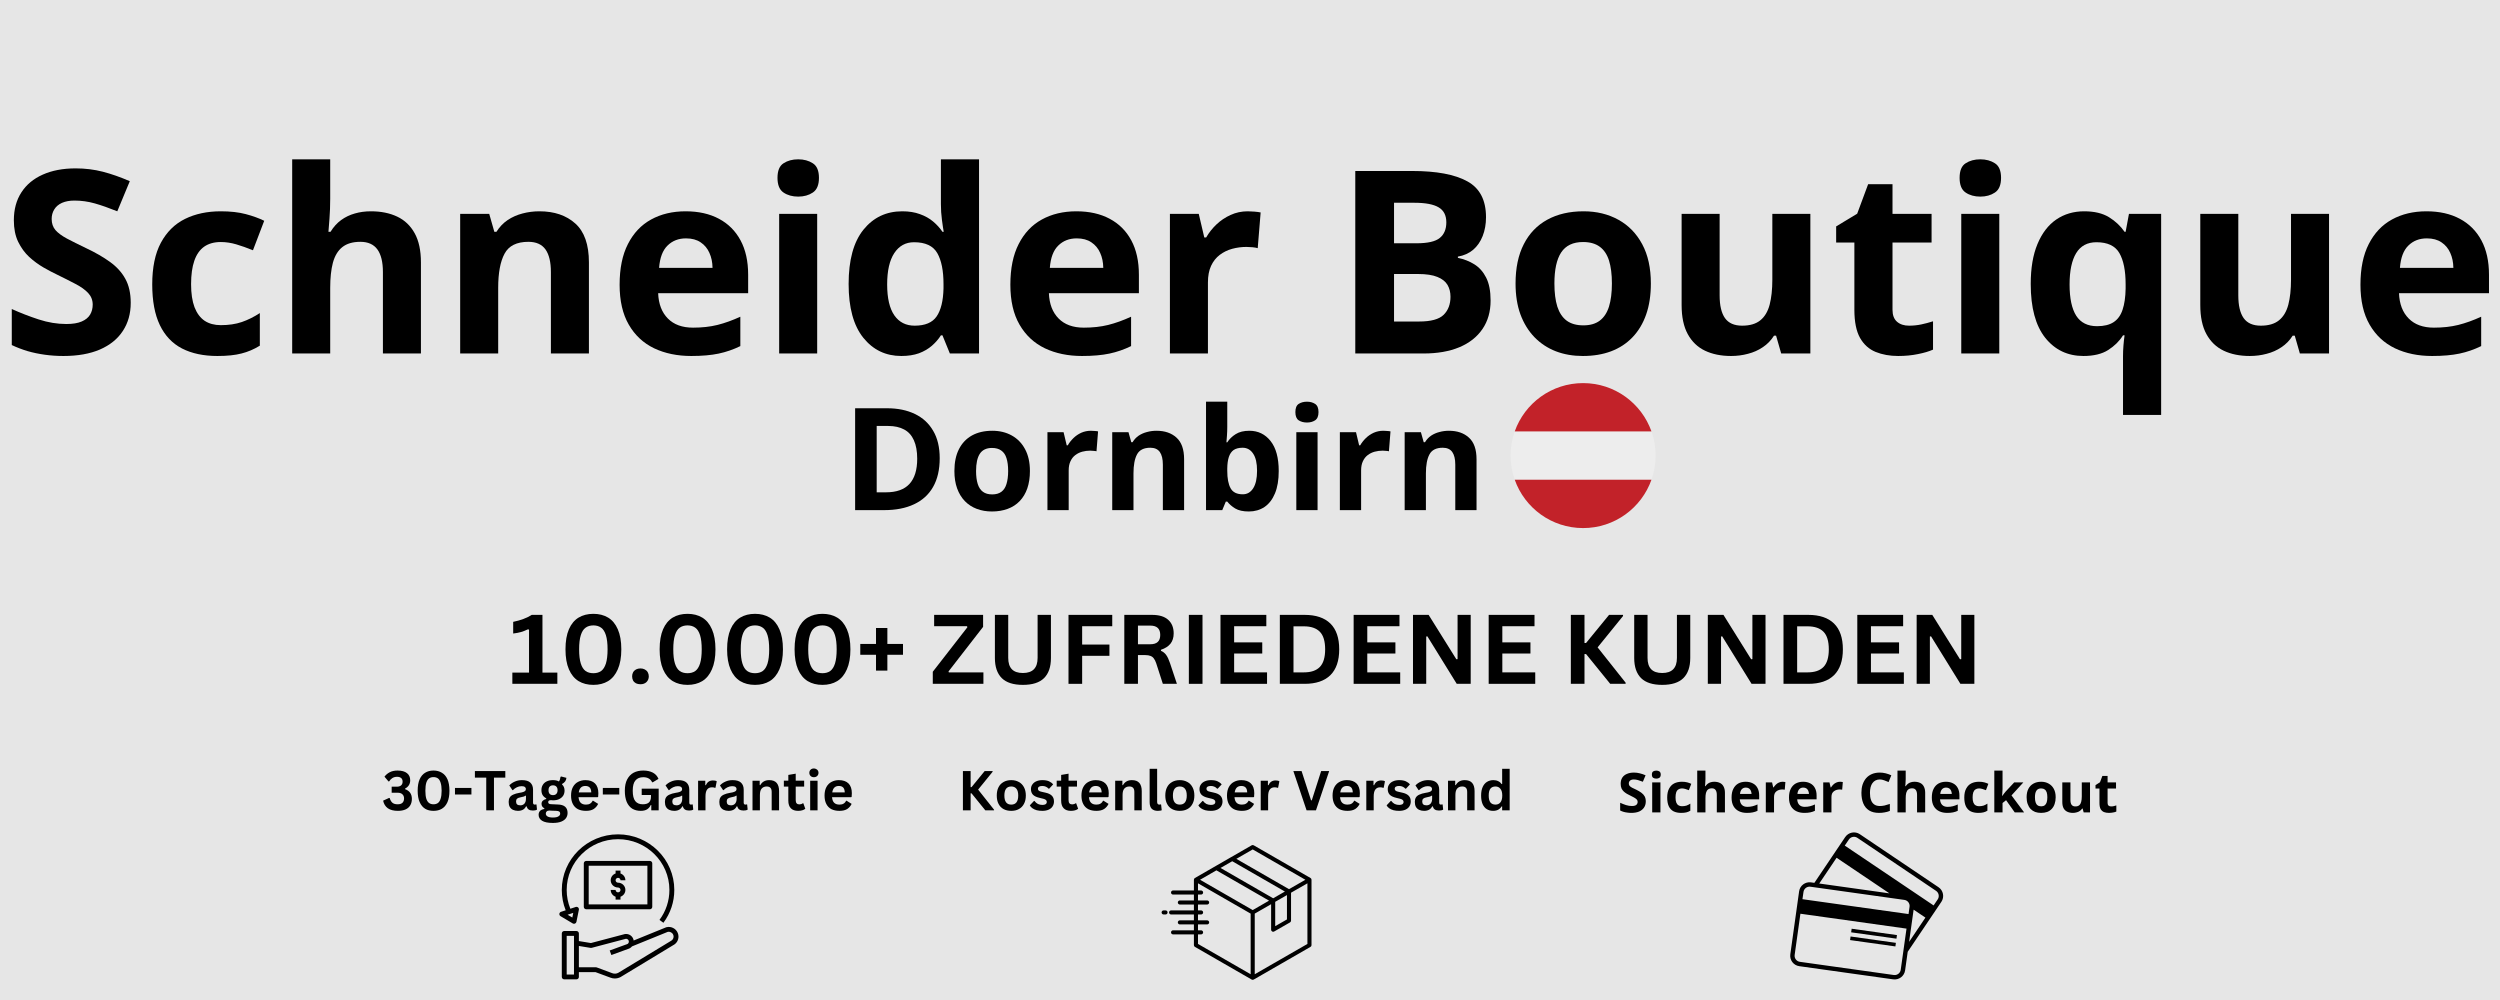 <svg version="1.0" preserveAspectRatio="xMidYMid meet" height="200" viewBox="0 0 375 150" zoomAndPan="magnify" width="500" xmlns:xlink="http://www.w3.org/1999/xlink" xmlns="http://www.w3.org/2000/svg"><defs><g></g><clipPath id="ebeea81414"><path clip-rule="nonzero" d="M 226.59 64 L 248.34 64 L 248.34 72 L 226.59 72 Z M 226.59 64"></path></clipPath><clipPath id="8d614c2435"><path clip-rule="nonzero" d="M 227 71 L 248 71 L 248 79.211 L 227 79.211 Z M 227 71"></path></clipPath><clipPath id="bf53a1664c"><path clip-rule="nonzero" d="M 227 57.461 L 248 57.461 L 248 65 L 227 65 Z M 227 57.461"></path></clipPath><clipPath id="035e5bc97f"><path clip-rule="nonzero" d="M 84 139 L 101.852 139 L 101.852 146.902 L 84 146.902 Z M 84 139"></path></clipPath><clipPath id="46530344d8"><path clip-rule="nonzero" d="M 83.852 125.152 L 101.852 125.152 L 101.852 139 L 83.852 139 Z M 83.852 125.152"></path></clipPath><clipPath id="0cf10d1ba8"><path clip-rule="nonzero" d="M 174.23 126.742 L 196.73 126.742 L 196.73 146.992 L 174.23 146.992 Z M 174.23 126.742"></path></clipPath><clipPath id="0ae415c69f"><path clip-rule="nonzero" d="M 268.414 124.582 L 291.664 124.582 L 291.664 147 L 268.414 147 Z M 268.414 124.582"></path></clipPath><clipPath id="64b25837fb"><path clip-rule="nonzero" d="M 0 148.105 L 375 148.105 L 375 150 L 0 150 Z M 0 148.105"></path></clipPath></defs><rect fill-opacity="1" height="180" y="-15" fill="#ffffff" width="450" x="-37.5"></rect><rect fill-opacity="1" height="180" y="-15" fill="#e6e6e6" width="450" x="-37.5"></rect><g clip-path="url(#ebeea81414)"><path fill-rule="nonzero" fill-opacity="1" d="M 248.34 68.336 C 248.34 69.609 248.121 70.828 247.719 71.961 L 227.211 71.961 C 226.809 70.828 226.59 69.609 226.59 68.336 C 226.59 67.062 226.809 65.844 227.211 64.711 L 247.719 64.711 C 248.121 65.844 248.34 67.066 248.34 68.336 Z M 248.34 68.336" fill="#ededed"></path></g><g clip-path="url(#8d614c2435)"><path fill-rule="nonzero" fill-opacity="1" d="M 247.719 71.961 C 246.227 76.184 242.199 79.211 237.465 79.211 C 232.727 79.211 228.703 76.188 227.211 71.961 Z M 247.719 71.961" fill="#c22229"></path></g><g clip-path="url(#bf53a1664c)"><path fill-rule="nonzero" fill-opacity="1" d="M 247.719 64.711 L 227.211 64.711 C 228.703 60.488 232.73 57.465 237.465 57.465 C 242.195 57.465 246.227 60.488 247.719 64.711 Z M 247.719 64.711" fill="#c22229"></path></g><g clip-path="url(#035e5bc97f)"><path fill-rule="nonzero" fill-opacity="1" d="M 101.773 140.488 C 101.773 140.305 101.734 140.121 101.668 139.953 C 101.398 139.277 100.66 138.902 99.953 139.086 C 99.934 139.09 99.918 139.094 99.902 139.102 L 95.047 141.078 C 95.039 141.039 95.039 141 95.027 140.961 C 94.887 140.402 94.344 140.031 93.766 140.105 C 93.746 140.105 93.73 140.109 93.715 140.113 L 88.637 141.457 L 86.832 141.16 L 86.832 140.016 C 86.832 139.816 86.668 139.652 86.465 139.652 L 84.637 139.652 C 84.434 139.652 84.27 139.816 84.27 140.016 L 84.27 146.539 C 84.27 146.742 84.434 146.902 84.637 146.902 L 86.465 146.902 C 86.668 146.902 86.832 146.742 86.832 146.539 L 86.832 145.816 L 89.32 145.816 L 91.586 146.656 C 91.789 146.734 92.004 146.773 92.219 146.773 C 92.508 146.773 92.797 146.703 93.074 146.566 L 100.961 141.789 C 101.461 141.543 101.773 141.047 101.773 140.488 Z M 86.098 146.176 L 85.004 146.176 L 85.004 140.379 L 86.098 140.379 Z M 100.605 141.156 L 92.715 145.934 C 92.445 146.07 92.129 146.086 91.844 145.98 L 89.516 145.113 C 89.477 145.098 89.43 145.09 89.387 145.09 L 86.832 145.09 L 86.832 141.895 L 88.594 142.184 C 88.648 142.195 88.699 142.191 88.75 142.176 L 93.879 140.82 C 94.078 140.805 94.266 140.938 94.316 141.137 C 94.344 141.246 94.324 141.363 94.266 141.461 C 94.203 141.559 94.109 141.625 94 141.648 C 93.984 141.652 93.969 141.656 93.953 141.66 L 91.453 142.574 L 91.707 143.254 L 94.184 142.352 C 94.43 142.289 94.641 142.152 94.797 141.961 L 100.156 139.781 C 100.5 139.707 100.852 139.891 100.984 140.219 C 101.02 140.309 101.039 140.398 101.039 140.488 C 101.039 140.77 100.883 141.02 100.605 141.156 Z M 100.605 141.156" fill="#000000"></path></g><path fill-rule="nonzero" fill-opacity="1" d="M 92.707 133.852 C 92.504 133.852 92.34 133.691 92.34 133.488 L 91.605 133.488 C 91.605 133.961 91.914 134.359 92.34 134.512 L 92.34 134.941 L 93.074 134.941 L 93.074 134.512 C 93.5 134.359 93.809 133.961 93.809 133.488 C 93.809 132.891 93.312 132.402 92.707 132.402 C 92.504 132.402 92.34 132.242 92.34 132.039 C 92.34 131.84 92.504 131.676 92.707 131.676 C 92.91 131.676 93.074 131.84 93.074 132.039 L 93.809 132.039 C 93.809 131.566 93.5 131.168 93.074 131.02 L 93.074 130.59 L 92.34 130.59 L 92.34 131.02 C 91.914 131.168 91.605 131.566 91.605 132.039 C 91.605 132.641 92.102 133.129 92.707 133.129 C 92.91 133.129 93.074 133.289 93.074 133.488 C 93.074 133.691 92.91 133.852 92.707 133.852 Z M 92.707 133.852" fill="#000000"></path><path fill-rule="nonzero" fill-opacity="1" d="M 87.938 129.141 C 87.734 129.141 87.57 129.301 87.57 129.504 L 87.57 136.027 C 87.57 136.227 87.734 136.391 87.938 136.391 L 97.477 136.391 C 97.676 136.391 97.84 136.227 97.84 136.027 L 97.84 129.504 C 97.84 129.301 97.676 129.141 97.477 129.141 Z M 97.109 135.664 L 88.305 135.664 L 88.305 129.863 L 97.109 129.863 Z M 97.109 135.664" fill="#000000"></path><g clip-path="url(#46530344d8)"><path fill-rule="nonzero" fill-opacity="1" d="M 83.906 137.074 C 83.891 137.215 83.957 137.352 84.082 137.426 L 85.914 138.516 C 85.973 138.547 86.039 138.566 86.105 138.566 C 86.156 138.566 86.203 138.555 86.254 138.535 C 86.363 138.488 86.441 138.391 86.465 138.273 L 86.832 136.461 C 86.855 136.336 86.812 136.203 86.715 136.117 C 86.617 136.035 86.48 136.004 86.355 136.047 L 85.551 136.312 C 85.188 135.414 85.004 134.469 85.004 133.488 C 85.004 129.293 88.457 125.879 92.707 125.879 C 96.953 125.879 100.41 129.293 100.41 133.488 C 100.41 135.121 99.895 136.676 98.922 137.988 L 99.512 138.418 C 100.578 136.98 101.145 135.277 101.145 133.488 C 101.145 128.895 97.359 125.152 92.707 125.152 C 88.055 125.152 84.27 128.895 84.27 133.488 C 84.27 134.547 84.465 135.57 84.852 136.543 L 84.152 136.773 C 84.02 136.816 83.922 136.934 83.906 137.074 Z M 85.988 136.93 L 85.848 137.629 L 85.141 137.211 Z M 85.988 136.93" fill="#000000"></path></g><g clip-path="url(#0cf10d1ba8)"><path fill-rule="nonzero" fill-opacity="1" d="M 196.574 131.699 L 188.059 126.797 C 187.957 126.738 187.855 126.738 187.75 126.797 L 184.699 128.555 C 184.688 128.559 184.68 128.566 184.668 128.57 L 183.496 129.246 L 179.238 131.699 C 179.137 131.758 179.086 131.844 179.086 131.965 L 179.086 133.57 L 175.961 133.57 C 175.875 133.57 175.805 133.602 175.742 133.66 C 175.684 133.723 175.652 133.793 175.652 133.879 C 175.652 133.961 175.684 134.035 175.742 134.094 C 175.805 134.156 175.875 134.184 175.961 134.184 L 179.086 134.184 L 179.086 135.066 L 176.98 135.066 C 176.895 135.066 176.824 135.094 176.762 135.156 C 176.703 135.215 176.672 135.285 176.672 135.371 C 176.672 135.457 176.703 135.527 176.762 135.59 C 176.824 135.648 176.895 135.68 176.98 135.68 L 179.086 135.68 L 179.086 136.559 L 175.668 136.559 C 175.582 136.559 175.512 136.59 175.449 136.648 C 175.391 136.707 175.359 136.781 175.359 136.863 C 175.359 136.949 175.391 137.023 175.449 137.082 C 175.512 137.141 175.582 137.172 175.668 137.172 L 179.086 137.172 L 179.086 138.051 L 176.98 138.051 C 176.895 138.051 176.824 138.082 176.762 138.141 C 176.703 138.203 176.672 138.273 176.672 138.359 C 176.672 138.445 176.703 138.516 176.762 138.574 C 176.824 138.637 176.895 138.664 176.98 138.664 L 179.086 138.664 L 179.086 139.547 L 175.961 139.547 C 175.875 139.547 175.805 139.574 175.742 139.637 C 175.684 139.695 175.652 139.77 175.652 139.852 C 175.652 139.938 175.684 140.008 175.742 140.07 C 175.805 140.129 175.875 140.16 175.961 140.16 L 179.086 140.16 L 179.086 141.766 C 179.086 141.887 179.137 141.973 179.238 142.031 L 183.496 144.484 L 187.75 146.934 C 187.855 146.992 187.957 146.992 188.059 146.934 L 196.574 142.031 C 196.676 141.973 196.727 141.887 196.727 141.766 L 196.727 131.965 C 196.727 131.844 196.676 131.758 196.574 131.699 Z M 187.906 127.414 L 195.805 131.965 L 193.352 133.375 L 185.453 128.828 Z M 183.805 129.777 L 184.836 129.184 L 192.734 133.73 L 190.977 134.742 L 183.078 130.195 Z M 193.043 134.262 L 193.043 137.914 L 191.281 138.926 L 191.281 135.273 Z M 187.598 146.137 L 183.805 143.953 L 179.699 141.59 L 179.699 140.16 L 180.16 140.16 C 180.246 140.16 180.316 140.129 180.379 140.07 C 180.438 140.008 180.469 139.938 180.469 139.852 C 180.469 139.77 180.438 139.695 180.379 139.637 C 180.316 139.574 180.246 139.547 180.16 139.547 L 179.699 139.547 L 179.699 138.664 L 181.066 138.664 C 181.152 138.664 181.223 138.637 181.285 138.574 C 181.344 138.516 181.375 138.445 181.375 138.359 C 181.375 138.273 181.344 138.203 181.285 138.141 C 181.223 138.082 181.152 138.051 181.066 138.051 L 179.699 138.051 L 179.699 137.172 L 180.16 137.172 C 180.246 137.172 180.316 137.141 180.379 137.082 C 180.438 137.023 180.469 136.949 180.469 136.863 C 180.469 136.781 180.438 136.707 180.379 136.648 C 180.316 136.59 180.246 136.559 180.16 136.559 L 179.699 136.559 L 179.699 135.68 L 181.066 135.68 C 181.152 135.68 181.223 135.648 181.285 135.59 C 181.344 135.527 181.375 135.457 181.375 135.371 C 181.375 135.285 181.344 135.215 181.285 135.156 C 181.223 135.094 181.152 135.066 181.066 135.066 L 179.699 135.066 L 179.699 134.184 L 180.16 134.184 C 180.246 134.184 180.316 134.156 180.379 134.094 C 180.438 134.035 180.469 133.961 180.469 133.879 C 180.469 133.793 180.438 133.723 180.379 133.66 C 180.316 133.602 180.246 133.57 180.16 133.57 L 179.699 133.57 L 179.699 132.496 L 187.598 137.043 Z M 187.906 136.512 L 180.008 131.965 L 182.461 130.551 L 190.359 135.098 Z M 196.113 141.59 L 188.211 146.137 L 188.211 137.043 L 190.668 135.629 L 190.668 139.461 C 190.668 139.578 190.719 139.664 190.82 139.723 C 190.926 139.785 191.027 139.785 191.129 139.723 L 193.504 138.359 C 193.605 138.297 193.656 138.211 193.656 138.094 L 193.656 133.906 L 196.113 132.496 Z M 175.137 136.863 C 175.137 136.949 175.105 137.023 175.047 137.082 C 174.984 137.141 174.914 137.172 174.828 137.172 L 174.547 137.172 C 174.461 137.172 174.387 137.141 174.328 137.082 C 174.27 137.023 174.238 136.949 174.238 136.863 C 174.238 136.781 174.27 136.707 174.328 136.648 C 174.387 136.59 174.461 136.559 174.547 136.559 L 174.828 136.559 C 174.914 136.559 174.984 136.59 175.047 136.648 C 175.105 136.707 175.137 136.781 175.137 136.863 Z M 175.137 136.863" fill="#000000"></path></g><g clip-path="url(#0ae415c69f)"><path fill-rule="nonzero" fill-opacity="1" d="M 290.66 134.902 L 290.043 135.816 L 276.715 126.84 L 277.332 125.926 C 277.613 125.508 278.188 125.395 278.605 125.676 L 290.41 133.629 C 290.828 133.91 290.941 134.484 290.66 134.902 Z M 286.367 141.277 L 287.043 136.449 L 288.812 137.641 Z M 285.109 145.469 C 285.039 145.969 284.574 146.32 284.074 146.25 L 269.98 144.273 C 269.48 144.203 269.129 143.738 269.199 143.238 L 270.062 137.059 L 285.977 139.293 Z M 270.523 133.789 C 270.594 133.289 271.059 132.938 271.559 133.008 L 285.652 134.984 C 286.156 135.055 286.508 135.52 286.434 136.02 L 286.281 137.109 L 270.367 134.879 Z M 275.488 128.664 L 283.414 134.004 L 272.887 132.527 Z M 290.777 133.082 L 278.973 125.129 C 278.254 124.645 277.27 124.836 276.781 125.559 L 272.156 132.426 L 271.652 132.355 C 270.789 132.234 269.988 132.836 269.867 133.699 L 268.547 143.145 C 268.426 144.008 269.027 144.805 269.887 144.926 L 283.984 146.902 C 284.844 147.023 285.645 146.418 285.766 145.559 L 286.156 142.77 L 291.207 135.27 C 291.691 134.551 291.5 133.566 290.777 133.082" fill="#000000"></path></g><path fill-rule="nonzero" fill-opacity="1" d="M 277.672 139.848 L 284.469 140.801 L 284.543 140.262 L 277.75 139.309 L 277.672 139.848" fill="#000000"></path><path fill-rule="nonzero" fill-opacity="1" d="M 277.512 141.012 L 284.309 141.965 L 284.383 141.426 L 277.586 140.473 L 277.512 141.012" fill="#000000"></path><g clip-path="url(#64b25837fb)"><path fill-rule="nonzero" fill-opacity="1" d="M -39.41 148.105 L 410.766 148.105 L 410.766 193.105 L -39.41 193.105 Z M -39.41 148.105" fill="#e6e6e6"></path></g><g fill-opacity="1" fill="#000000"><g transform="translate(0, 53.023)"><g><path d="M 19.609 -7.594 C 19.609 -5.977 19.211 -4.57 18.422 -3.375 C 17.641 -2.176 16.492 -1.25 14.984 -0.594 C 13.484 0.051 11.66 0.375 9.516 0.375 C 8.566 0.375 7.641 0.312 6.734 0.188 C 5.828 0.062 4.957 -0.117 4.125 -0.359 C 3.301 -0.609 2.516 -0.91 1.766 -1.266 L 1.766 -6.672 C 3.055 -6.086 4.398 -5.566 5.797 -5.109 C 7.203 -4.648 8.586 -4.422 9.953 -4.422 C 10.91 -4.422 11.676 -4.547 12.25 -4.797 C 12.832 -5.047 13.254 -5.391 13.516 -5.828 C 13.773 -6.266 13.906 -6.766 13.906 -7.328 C 13.906 -8.004 13.676 -8.586 13.219 -9.078 C 12.758 -9.566 12.125 -10.02 11.312 -10.438 C 10.508 -10.863 9.602 -11.32 8.594 -11.812 C 7.957 -12.113 7.266 -12.477 6.516 -12.906 C 5.766 -13.344 5.051 -13.867 4.375 -14.484 C 3.707 -15.109 3.156 -15.867 2.719 -16.766 C 2.289 -17.66 2.078 -18.734 2.078 -19.984 C 2.078 -21.609 2.453 -23 3.203 -24.156 C 3.953 -25.32 5.02 -26.211 6.406 -26.828 C 7.801 -27.453 9.445 -27.766 11.344 -27.766 C 12.77 -27.766 14.129 -27.598 15.422 -27.266 C 16.711 -26.93 18.062 -26.457 19.469 -25.844 L 17.594 -21.328 C 16.332 -21.836 15.203 -22.234 14.203 -22.516 C 13.211 -22.797 12.195 -22.938 11.156 -22.938 C 10.438 -22.938 9.816 -22.82 9.297 -22.594 C 8.785 -22.363 8.398 -22.035 8.141 -21.609 C 7.879 -21.191 7.75 -20.711 7.75 -20.172 C 7.75 -19.516 7.938 -18.961 8.312 -18.516 C 8.695 -18.078 9.273 -17.648 10.047 -17.234 C 10.816 -16.828 11.773 -16.348 12.922 -15.797 C 14.316 -15.141 15.508 -14.453 16.5 -13.734 C 17.5 -13.016 18.266 -12.172 18.797 -11.203 C 19.336 -10.234 19.609 -9.031 19.609 -7.594 Z M 19.609 -7.594"></path></g></g><g transform="translate(21.116, 53.023)"><g><path d="M 11.5 0.375 C 9.426 0.375 7.656 0 6.188 -0.75 C 4.727 -1.508 3.617 -2.68 2.859 -4.266 C 2.098 -5.848 1.719 -7.879 1.719 -10.359 C 1.719 -12.91 2.148 -14.992 3.016 -16.609 C 3.891 -18.234 5.098 -19.426 6.641 -20.188 C 8.18 -20.945 9.969 -21.328 12 -21.328 C 13.445 -21.328 14.695 -21.188 15.75 -20.906 C 16.812 -20.625 17.734 -20.289 18.516 -19.906 L 16.828 -15.484 C 15.93 -15.848 15.094 -16.145 14.312 -16.375 C 13.539 -16.602 12.77 -16.719 12 -16.719 C 11 -16.719 10.164 -16.484 9.5 -16.016 C 8.844 -15.547 8.352 -14.844 8.031 -13.906 C 7.707 -12.969 7.547 -11.797 7.547 -10.391 C 7.547 -9.004 7.719 -7.852 8.062 -6.938 C 8.414 -6.031 8.922 -5.352 9.578 -4.906 C 10.242 -4.469 11.051 -4.25 12 -4.25 C 13.188 -4.25 14.238 -4.406 15.156 -4.719 C 16.082 -5.039 16.984 -5.488 17.859 -6.062 L 17.859 -1.172 C 16.984 -0.629 16.066 -0.238 15.109 0 C 14.16 0.25 12.957 0.375 11.5 0.375 Z M 11.5 0.375"></path></g></g><g transform="translate(40.828, 53.023)"><g><path d="M 8.703 -29.125 L 8.703 -23.203 C 8.703 -22.16 8.664 -21.172 8.594 -20.234 C 8.531 -19.297 8.477 -18.633 8.438 -18.25 L 8.75 -18.25 C 9.195 -18.977 9.727 -19.566 10.344 -20.016 C 10.957 -20.461 11.641 -20.789 12.391 -21 C 13.141 -21.219 13.945 -21.328 14.812 -21.328 C 16.32 -21.328 17.633 -21.062 18.75 -20.531 C 19.875 -20 20.75 -19.164 21.375 -18.031 C 22 -16.906 22.312 -15.445 22.312 -13.656 L 22.312 0 L 16.609 0 L 16.609 -12.219 C 16.609 -13.719 16.332 -14.848 15.781 -15.609 C 15.227 -16.367 14.379 -16.75 13.234 -16.75 C 12.086 -16.75 11.18 -16.484 10.516 -15.953 C 9.859 -15.43 9.391 -14.656 9.109 -13.625 C 8.836 -12.594 8.703 -11.332 8.703 -9.844 L 8.703 0 L 3 0 L 3 -29.125 Z M 8.703 -29.125"></path></g></g><g transform="translate(66.026, 53.023)"><g><path d="M 14.891 -21.328 C 17.117 -21.328 18.91 -20.719 20.266 -19.5 C 21.629 -18.281 22.312 -16.332 22.312 -13.656 L 22.312 0 L 16.609 0 L 16.609 -12.219 C 16.609 -13.719 16.336 -14.848 15.797 -15.609 C 15.254 -16.367 14.398 -16.75 13.234 -16.75 C 11.484 -16.75 10.289 -16.156 9.656 -14.969 C 9.02 -13.789 8.703 -12.082 8.703 -9.844 L 8.703 0 L 3 0 L 3 -20.938 L 7.359 -20.938 L 8.125 -18.25 L 8.438 -18.25 C 8.895 -18.977 9.457 -19.566 10.125 -20.016 C 10.789 -20.461 11.531 -20.789 12.344 -21 C 13.164 -21.219 14.016 -21.328 14.891 -21.328 Z M 14.891 -21.328"></path></g></g><g transform="translate(91.223, 53.023)"><g><path d="M 11.625 -21.328 C 13.562 -21.328 15.227 -20.953 16.625 -20.203 C 18.02 -19.461 19.098 -18.383 19.859 -16.969 C 20.617 -15.562 21 -13.844 21 -11.812 L 21 -9.047 L 7.5 -9.047 C 7.562 -7.43 8.047 -6.164 8.953 -5.25 C 9.859 -4.332 11.117 -3.875 12.734 -3.875 C 14.066 -3.875 15.285 -4.008 16.391 -4.281 C 17.504 -4.562 18.648 -4.973 19.828 -5.516 L 19.828 -1.109 C 18.785 -0.598 17.703 -0.223 16.578 0.016 C 15.453 0.254 14.082 0.375 12.469 0.375 C 10.375 0.375 8.516 -0.008 6.891 -0.781 C 5.273 -1.562 4.008 -2.742 3.094 -4.328 C 2.176 -5.91 1.719 -7.906 1.719 -10.312 C 1.719 -12.758 2.133 -14.797 2.969 -16.422 C 3.801 -18.055 4.957 -19.281 6.438 -20.094 C 7.926 -20.914 9.656 -21.328 11.625 -21.328 Z M 11.672 -17.266 C 10.555 -17.266 9.633 -16.906 8.906 -16.188 C 8.176 -15.477 7.754 -14.363 7.641 -12.844 L 15.656 -12.844 C 15.645 -13.688 15.488 -14.438 15.188 -15.094 C 14.895 -15.758 14.457 -16.285 13.875 -16.672 C 13.301 -17.066 12.566 -17.266 11.672 -17.266 Z M 11.672 -17.266"></path></g></g><g transform="translate(113.874, 53.023)"><g><path d="M 8.703 -20.938 L 8.703 0 L 3 0 L 3 -20.938 Z M 5.859 -29.125 C 6.711 -29.125 7.441 -28.926 8.047 -28.531 C 8.66 -28.145 8.969 -27.414 8.969 -26.344 C 8.969 -25.281 8.66 -24.547 8.047 -24.141 C 7.441 -23.734 6.711 -23.531 5.859 -23.531 C 4.992 -23.531 4.258 -23.734 3.656 -24.141 C 3.051 -24.547 2.75 -25.281 2.75 -26.344 C 2.75 -27.414 3.051 -28.145 3.656 -28.531 C 4.258 -28.926 4.992 -29.125 5.859 -29.125 Z M 5.859 -29.125"></path></g></g><g transform="translate(125.574, 53.023)"><g><path d="M 9.625 0.375 C 7.289 0.375 5.391 -0.535 3.922 -2.359 C 2.453 -4.191 1.719 -6.879 1.719 -10.422 C 1.719 -14.004 2.457 -16.719 3.938 -18.562 C 5.426 -20.406 7.367 -21.328 9.766 -21.328 C 10.766 -21.328 11.645 -21.188 12.406 -20.906 C 13.176 -20.633 13.836 -20.266 14.391 -19.797 C 14.941 -19.336 15.41 -18.82 15.797 -18.25 L 15.984 -18.25 C 15.91 -18.656 15.82 -19.242 15.719 -20.016 C 15.613 -20.797 15.562 -21.598 15.562 -22.422 L 15.562 -29.125 L 21.281 -29.125 L 21.281 0 L 16.906 0 L 15.797 -2.719 L 15.562 -2.719 C 15.195 -2.145 14.742 -1.625 14.203 -1.156 C 13.66 -0.688 13.016 -0.312 12.266 -0.031 C 11.516 0.238 10.633 0.375 9.625 0.375 Z M 11.625 -4.172 C 13.188 -4.172 14.285 -4.633 14.922 -5.562 C 15.566 -6.5 15.91 -7.898 15.953 -9.766 L 15.953 -10.391 C 15.953 -12.422 15.641 -13.977 15.016 -15.062 C 14.391 -16.145 13.227 -16.688 11.531 -16.688 C 10.27 -16.688 9.281 -16.141 8.562 -15.047 C 7.852 -13.961 7.5 -12.398 7.5 -10.359 C 7.5 -8.305 7.859 -6.758 8.578 -5.719 C 9.297 -4.688 10.312 -4.172 11.625 -4.172 Z M 11.625 -4.172"></path></g></g><g transform="translate(149.835, 53.023)"><g><path d="M 11.625 -21.328 C 13.562 -21.328 15.227 -20.953 16.625 -20.203 C 18.02 -19.461 19.098 -18.383 19.859 -16.969 C 20.617 -15.562 21 -13.844 21 -11.812 L 21 -9.047 L 7.5 -9.047 C 7.562 -7.43 8.047 -6.164 8.953 -5.25 C 9.859 -4.332 11.117 -3.875 12.734 -3.875 C 14.066 -3.875 15.285 -4.008 16.391 -4.281 C 17.504 -4.562 18.648 -4.973 19.828 -5.516 L 19.828 -1.109 C 18.785 -0.598 17.703 -0.223 16.578 0.016 C 15.453 0.254 14.082 0.375 12.469 0.375 C 10.375 0.375 8.516 -0.008 6.891 -0.781 C 5.273 -1.562 4.008 -2.742 3.094 -4.328 C 2.176 -5.91 1.719 -7.906 1.719 -10.312 C 1.719 -12.758 2.133 -14.797 2.969 -16.422 C 3.801 -18.055 4.957 -19.281 6.438 -20.094 C 7.926 -20.914 9.656 -21.328 11.625 -21.328 Z M 11.672 -17.266 C 10.555 -17.266 9.633 -16.906 8.906 -16.188 C 8.176 -15.477 7.754 -14.363 7.641 -12.844 L 15.656 -12.844 C 15.645 -13.688 15.488 -14.438 15.188 -15.094 C 14.895 -15.758 14.457 -16.285 13.875 -16.672 C 13.301 -17.066 12.566 -17.266 11.672 -17.266 Z M 11.672 -17.266"></path></g></g><g transform="translate(172.487, 53.023)"><g><path d="M 14.672 -21.328 C 14.961 -21.328 15.297 -21.312 15.672 -21.281 C 16.055 -21.25 16.367 -21.207 16.609 -21.156 L 16.172 -15.797 C 15.984 -15.859 15.719 -15.906 15.375 -15.938 C 15.031 -15.969 14.734 -15.984 14.484 -15.984 C 13.754 -15.984 13.039 -15.891 12.344 -15.703 C 11.656 -15.516 11.035 -15.211 10.484 -14.797 C 9.93 -14.379 9.492 -13.828 9.172 -13.141 C 8.859 -12.461 8.703 -11.633 8.703 -10.656 L 8.703 0 L 3 0 L 3 -20.938 L 7.328 -20.938 L 8.156 -17.406 L 8.438 -17.406 C 8.852 -18.125 9.367 -18.773 9.984 -19.359 C 10.609 -19.953 11.316 -20.426 12.109 -20.781 C 12.898 -21.145 13.754 -21.328 14.672 -21.328 Z M 14.672 -21.328"></path></g></g><g transform="translate(189.896, 53.023)"><g></g></g><g transform="translate(199.855, 53.023)"><g><path d="M 3.438 -27.375 L 11.969 -27.375 C 15.613 -27.375 18.367 -26.859 20.234 -25.828 C 22.109 -24.805 23.047 -23.008 23.047 -20.438 C 23.047 -19.406 22.879 -18.469 22.547 -17.625 C 22.223 -16.789 21.75 -16.102 21.125 -15.562 C 20.5 -15.031 19.734 -14.688 18.828 -14.531 L 18.828 -14.344 C 19.742 -14.156 20.566 -13.832 21.297 -13.375 C 22.035 -12.914 22.625 -12.254 23.062 -11.391 C 23.508 -10.523 23.734 -9.375 23.734 -7.938 C 23.734 -6.281 23.328 -4.859 22.516 -3.672 C 21.711 -2.484 20.555 -1.57 19.047 -0.938 C 17.547 -0.312 15.758 0 13.688 0 L 3.438 0 Z M 9.25 -16.531 L 12.625 -16.531 C 14.301 -16.531 15.461 -16.797 16.109 -17.328 C 16.766 -17.859 17.094 -18.641 17.094 -19.672 C 17.094 -20.723 16.707 -21.473 15.938 -21.922 C 15.176 -22.379 13.961 -22.609 12.297 -22.609 L 9.25 -22.609 Z M 9.25 -11.922 L 9.25 -4.797 L 13.031 -4.797 C 14.781 -4.797 16 -5.129 16.688 -5.797 C 17.375 -6.473 17.719 -7.379 17.719 -8.516 C 17.719 -9.191 17.566 -9.785 17.266 -10.297 C 16.961 -10.805 16.457 -11.203 15.75 -11.484 C 15.051 -11.773 14.082 -11.922 12.844 -11.922 Z M 9.25 -11.922"></path></g></g><g transform="translate(225.614, 53.023)"><g><path d="M 22.016 -10.5 C 22.016 -8.75 21.781 -7.203 21.312 -5.859 C 20.844 -4.516 20.16 -3.375 19.266 -2.438 C 18.379 -1.508 17.305 -0.805 16.047 -0.328 C 14.797 0.141 13.383 0.375 11.812 0.375 C 10.344 0.375 8.992 0.141 7.766 -0.328 C 6.535 -0.805 5.469 -1.508 4.562 -2.438 C 3.656 -3.375 2.953 -4.516 2.453 -5.859 C 1.961 -7.203 1.719 -8.75 1.719 -10.5 C 1.719 -12.82 2.129 -14.785 2.953 -16.391 C 3.773 -18.004 4.945 -19.227 6.469 -20.062 C 8 -20.906 9.816 -21.328 11.922 -21.328 C 13.879 -21.328 15.617 -20.906 17.141 -20.062 C 18.66 -19.227 19.852 -18.004 20.719 -16.391 C 21.582 -14.785 22.016 -12.82 22.016 -10.5 Z M 7.547 -10.5 C 7.547 -9.125 7.691 -7.969 7.984 -7.031 C 8.285 -6.102 8.754 -5.398 9.391 -4.922 C 10.035 -4.453 10.867 -4.219 11.891 -4.219 C 12.898 -4.219 13.719 -4.453 14.344 -4.922 C 14.977 -5.398 15.441 -6.102 15.734 -7.031 C 16.023 -7.969 16.172 -9.125 16.172 -10.5 C 16.172 -11.883 16.023 -13.035 15.734 -13.953 C 15.441 -14.867 14.977 -15.555 14.344 -16.016 C 13.707 -16.484 12.875 -16.719 11.844 -16.719 C 10.344 -16.719 9.25 -16.195 8.562 -15.156 C 7.883 -14.125 7.547 -12.57 7.547 -10.5 Z M 7.547 -10.5"></path></g></g><g transform="translate(249.351, 53.023)"><g><path d="M 22.203 -20.938 L 22.203 0 L 17.828 0 L 17.062 -2.672 L 16.75 -2.672 C 16.301 -1.961 15.738 -1.383 15.062 -0.938 C 14.395 -0.488 13.656 -0.16 12.844 0.047 C 12.031 0.266 11.188 0.375 10.312 0.375 C 8.812 0.375 7.504 0.109 6.391 -0.422 C 5.285 -0.953 4.426 -1.781 3.812 -2.906 C 3.195 -4.031 2.891 -5.488 2.891 -7.281 L 2.891 -20.938 L 8.594 -20.938 L 8.594 -8.703 C 8.594 -7.203 8.859 -6.07 9.391 -5.312 C 9.93 -4.551 10.789 -4.172 11.969 -4.172 C 13.125 -4.172 14.031 -4.438 14.688 -4.969 C 15.352 -5.5 15.82 -6.281 16.094 -7.312 C 16.363 -8.344 16.5 -9.598 16.5 -11.078 L 16.5 -20.938 Z M 22.203 -20.938"></path></g></g><g transform="translate(274.548, 53.023)"><g><path d="M 11.812 -4.172 C 12.438 -4.172 13.047 -4.234 13.641 -4.359 C 14.234 -4.484 14.82 -4.641 15.406 -4.828 L 15.406 -0.578 C 14.789 -0.305 14.031 -0.082 13.125 0.094 C 12.227 0.281 11.242 0.375 10.172 0.375 C 8.922 0.375 7.797 0.172 6.797 -0.234 C 5.805 -0.641 5.023 -1.344 4.453 -2.344 C 3.891 -3.352 3.609 -4.754 3.609 -6.547 L 3.609 -16.641 L 0.875 -16.641 L 0.875 -19.062 L 4.031 -20.969 L 5.672 -25.391 L 9.328 -25.391 L 9.328 -20.938 L 15.188 -20.938 L 15.188 -16.641 L 9.328 -16.641 L 9.328 -6.547 C 9.328 -5.754 9.551 -5.16 10 -4.766 C 10.457 -4.367 11.062 -4.172 11.812 -4.172 Z M 11.812 -4.172"></path></g></g><g transform="translate(291.19, 53.023)"><g><path d="M 8.703 -20.938 L 8.703 0 L 3 0 L 3 -20.938 Z M 5.859 -29.125 C 6.711 -29.125 7.441 -28.926 8.047 -28.531 C 8.66 -28.145 8.969 -27.414 8.969 -26.344 C 8.969 -25.281 8.66 -24.547 8.047 -24.141 C 7.441 -23.734 6.711 -23.531 5.859 -23.531 C 4.992 -23.531 4.258 -23.734 3.656 -24.141 C 3.051 -24.547 2.75 -25.281 2.75 -26.344 C 2.75 -27.414 3.051 -28.145 3.656 -28.531 C 4.258 -28.926 4.992 -29.125 5.859 -29.125 Z M 5.859 -29.125"></path></g></g><g transform="translate(302.89, 53.023)"><g><path d="M 15.562 9.219 L 15.562 0.438 C 15.562 -0.094 15.582 -0.625 15.625 -1.156 C 15.664 -1.688 15.723 -2.207 15.797 -2.719 L 15.562 -2.719 C 15.02 -1.852 14.273 -1.117 13.328 -0.516 C 12.391 0.078 11.156 0.375 9.625 0.375 C 7.258 0.375 5.348 -0.535 3.891 -2.359 C 2.441 -4.191 1.719 -6.879 1.719 -10.422 C 1.719 -12.805 2.055 -14.805 2.734 -16.422 C 3.41 -18.047 4.348 -19.27 5.547 -20.094 C 6.754 -20.914 8.148 -21.328 9.734 -21.328 C 11.266 -21.328 12.508 -21.031 13.469 -20.438 C 14.426 -19.844 15.203 -19.113 15.797 -18.25 L 15.953 -18.25 L 16.453 -20.938 L 21.281 -20.938 L 21.281 9.219 Z M 11.672 -4.094 C 12.711 -4.094 13.539 -4.297 14.156 -4.703 C 14.781 -5.117 15.227 -5.742 15.5 -6.578 C 15.781 -7.41 15.93 -8.453 15.953 -9.703 L 15.953 -10.391 C 15.953 -12.422 15.641 -13.977 15.016 -15.062 C 14.391 -16.145 13.242 -16.688 11.578 -16.688 C 10.211 -16.688 9.195 -16.141 8.531 -15.047 C 7.875 -13.961 7.547 -12.398 7.547 -10.359 C 7.547 -8.273 7.879 -6.707 8.547 -5.656 C 9.223 -4.613 10.266 -4.094 11.672 -4.094 Z M 11.672 -4.094"></path></g></g><g transform="translate(327.152, 53.023)"><g><path d="M 22.203 -20.938 L 22.203 0 L 17.828 0 L 17.062 -2.672 L 16.75 -2.672 C 16.301 -1.961 15.738 -1.383 15.062 -0.938 C 14.395 -0.488 13.656 -0.16 12.844 0.047 C 12.031 0.266 11.188 0.375 10.312 0.375 C 8.812 0.375 7.504 0.109 6.391 -0.422 C 5.285 -0.953 4.426 -1.781 3.812 -2.906 C 3.195 -4.031 2.891 -5.488 2.891 -7.281 L 2.891 -20.938 L 8.594 -20.938 L 8.594 -8.703 C 8.594 -7.203 8.859 -6.07 9.391 -5.312 C 9.93 -4.551 10.789 -4.172 11.969 -4.172 C 13.125 -4.172 14.031 -4.438 14.688 -4.969 C 15.352 -5.5 15.82 -6.281 16.094 -7.312 C 16.363 -8.344 16.5 -9.598 16.5 -11.078 L 16.5 -20.938 Z M 22.203 -20.938"></path></g></g><g transform="translate(352.349, 53.023)"><g><path d="M 11.625 -21.328 C 13.562 -21.328 15.227 -20.953 16.625 -20.203 C 18.02 -19.461 19.098 -18.383 19.859 -16.969 C 20.617 -15.562 21 -13.844 21 -11.812 L 21 -9.047 L 7.5 -9.047 C 7.562 -7.43 8.047 -6.164 8.953 -5.25 C 9.859 -4.332 11.117 -3.875 12.734 -3.875 C 14.066 -3.875 15.285 -4.008 16.391 -4.281 C 17.504 -4.562 18.648 -4.973 19.828 -5.516 L 19.828 -1.109 C 18.785 -0.598 17.703 -0.223 16.578 0.016 C 15.453 0.254 14.082 0.375 12.469 0.375 C 10.375 0.375 8.516 -0.008 6.891 -0.781 C 5.273 -1.562 4.008 -2.742 3.094 -4.328 C 2.176 -5.91 1.719 -7.906 1.719 -10.312 C 1.719 -12.758 2.133 -14.797 2.969 -16.422 C 3.801 -18.055 4.957 -19.281 6.438 -20.094 C 7.926 -20.914 9.656 -21.328 11.625 -21.328 Z M 11.672 -17.266 C 10.555 -17.266 9.633 -16.906 8.906 -16.188 C 8.176 -15.477 7.754 -14.363 7.641 -12.844 L 15.656 -12.844 C 15.645 -13.688 15.488 -14.438 15.188 -15.094 C 14.895 -15.758 14.457 -16.285 13.875 -16.672 C 13.301 -17.066 12.566 -17.266 11.672 -17.266 Z M 11.672 -17.266"></path></g></g></g><g fill-opacity="1" fill="#000000"><g transform="translate(126.347, 76.52)"><g><path d="M 14.609 -7.781 C 14.609 -6.062 14.273 -4.625 13.609 -3.469 C 12.953 -2.32 12 -1.457 10.75 -0.875 C 9.508 -0.289 8.008 0 6.25 0 L 1.922 0 L 1.922 -15.281 L 6.719 -15.281 C 8.32 -15.281 9.711 -14.992 10.891 -14.422 C 12.066 -13.859 12.977 -13.02 13.625 -11.906 C 14.281 -10.801 14.609 -9.426 14.609 -7.781 Z M 11.234 -7.703 C 11.234 -8.828 11.066 -9.754 10.734 -10.484 C 10.41 -11.211 9.926 -11.75 9.281 -12.094 C 8.633 -12.445 7.836 -12.625 6.891 -12.625 L 5.156 -12.625 L 5.156 -2.672 L 6.547 -2.672 C 8.129 -2.672 9.305 -3.094 10.078 -3.938 C 10.848 -4.781 11.234 -6.035 11.234 -7.703 Z M 11.234 -7.703"></path></g></g><g transform="translate(142.191, 76.52)"><g><path d="M 12.297 -5.859 C 12.297 -4.891 12.164 -4.023 11.906 -3.266 C 11.645 -2.516 11.266 -1.879 10.766 -1.359 C 10.266 -0.836 9.66 -0.445 8.953 -0.188 C 8.254 0.07 7.469 0.203 6.594 0.203 C 5.77 0.203 5.016 0.07 4.328 -0.188 C 3.641 -0.445 3.039 -0.836 2.531 -1.359 C 2.031 -1.879 1.645 -2.516 1.375 -3.266 C 1.102 -4.023 0.969 -4.891 0.969 -5.859 C 0.969 -7.16 1.195 -8.258 1.656 -9.156 C 2.113 -10.051 2.766 -10.734 3.609 -11.203 C 4.461 -11.672 5.477 -11.906 6.656 -11.906 C 7.75 -11.906 8.719 -11.672 9.562 -11.203 C 10.414 -10.734 11.082 -10.051 11.562 -9.156 C 12.051 -8.258 12.297 -7.16 12.297 -5.859 Z M 4.219 -5.859 C 4.219 -5.098 4.301 -4.453 4.469 -3.922 C 4.633 -3.398 4.895 -3.008 5.25 -2.75 C 5.602 -2.488 6.066 -2.359 6.641 -2.359 C 7.203 -2.359 7.66 -2.488 8.016 -2.75 C 8.367 -3.008 8.625 -3.398 8.781 -3.922 C 8.945 -4.453 9.031 -5.098 9.031 -5.859 C 9.031 -6.641 8.945 -7.285 8.781 -7.797 C 8.625 -8.305 8.363 -8.688 8 -8.938 C 7.645 -9.195 7.18 -9.328 6.609 -9.328 C 5.773 -9.328 5.164 -9.035 4.781 -8.453 C 4.406 -7.879 4.219 -7.016 4.219 -5.859 Z M 4.219 -5.859"></path></g></g><g transform="translate(155.444, 76.52)"><g><path d="M 8.188 -11.906 C 8.352 -11.906 8.539 -11.895 8.75 -11.875 C 8.969 -11.863 9.141 -11.844 9.266 -11.812 L 9.031 -8.828 C 8.926 -8.859 8.773 -8.879 8.578 -8.891 C 8.391 -8.91 8.227 -8.922 8.094 -8.922 C 7.676 -8.922 7.273 -8.867 6.891 -8.766 C 6.504 -8.66 6.156 -8.488 5.844 -8.25 C 5.539 -8.02 5.301 -7.711 5.125 -7.328 C 4.945 -6.953 4.859 -6.492 4.859 -5.953 L 4.859 0 L 1.672 0 L 1.672 -11.688 L 4.094 -11.688 L 4.562 -9.719 L 4.719 -9.719 C 4.945 -10.113 5.234 -10.477 5.578 -10.812 C 5.922 -11.145 6.312 -11.41 6.75 -11.609 C 7.195 -11.805 7.676 -11.906 8.188 -11.906 Z M 8.188 -11.906"></path></g></g><g transform="translate(165.163, 76.52)"><g><path d="M 8.312 -11.906 C 9.562 -11.906 10.562 -11.562 11.312 -10.875 C 12.07 -10.195 12.453 -9.113 12.453 -7.625 L 12.453 0 L 9.266 0 L 9.266 -6.828 C 9.266 -7.66 9.113 -8.289 8.812 -8.719 C 8.508 -9.145 8.035 -9.359 7.391 -9.359 C 6.41 -9.359 5.742 -9.023 5.391 -8.359 C 5.035 -7.703 4.859 -6.75 4.859 -5.5 L 4.859 0 L 1.672 0 L 1.672 -11.688 L 4.109 -11.688 L 4.531 -10.188 L 4.719 -10.188 C 4.969 -10.594 5.273 -10.922 5.641 -11.172 C 6.016 -11.422 6.43 -11.602 6.891 -11.719 C 7.348 -11.844 7.82 -11.906 8.312 -11.906 Z M 8.312 -11.906"></path></g></g><g transform="translate(179.231, 76.52)"><g><path d="M 4.859 -16.266 L 4.859 -12.484 C 4.859 -12.047 4.844 -11.609 4.812 -11.172 C 4.789 -10.742 4.766 -10.41 4.734 -10.172 L 4.859 -10.172 C 5.16 -10.648 5.578 -11.055 6.109 -11.391 C 6.641 -11.734 7.328 -11.906 8.172 -11.906 C 9.484 -11.906 10.547 -11.391 11.359 -10.359 C 12.172 -9.336 12.578 -7.836 12.578 -5.859 C 12.578 -4.535 12.391 -3.422 12.016 -2.516 C 11.641 -1.609 11.113 -0.926 10.438 -0.469 C 9.758 -0.02 8.977 0.203 8.094 0.203 C 7.227 0.203 6.547 0.051 6.047 -0.25 C 5.555 -0.551 5.16 -0.895 4.859 -1.281 L 4.641 -1.281 L 4.109 0 L 1.672 0 L 1.672 -16.266 Z M 7.156 -9.359 C 6.594 -9.359 6.145 -9.242 5.812 -9.016 C 5.488 -8.785 5.25 -8.438 5.094 -7.969 C 4.945 -7.508 4.867 -6.93 4.859 -6.234 L 4.859 -5.891 C 4.859 -4.754 5.023 -3.883 5.359 -3.281 C 5.691 -2.676 6.301 -2.375 7.188 -2.375 C 7.844 -2.375 8.363 -2.676 8.75 -3.281 C 9.133 -3.883 9.328 -4.758 9.328 -5.906 C 9.328 -7.051 9.129 -7.91 8.734 -8.484 C 8.348 -9.066 7.82 -9.359 7.156 -9.359 Z M 7.156 -9.359"></path></g></g><g transform="translate(192.776, 76.52)"><g><path d="M 4.859 -11.688 L 4.859 0 L 1.672 0 L 1.672 -11.688 Z M 3.266 -16.266 C 3.742 -16.266 4.148 -16.156 4.484 -15.938 C 4.828 -15.719 5 -15.305 5 -14.703 C 5 -14.109 4.828 -13.695 4.484 -13.469 C 4.148 -13.25 3.742 -13.141 3.266 -13.141 C 2.785 -13.141 2.375 -13.25 2.031 -13.469 C 1.695 -13.695 1.531 -14.109 1.531 -14.703 C 1.531 -15.305 1.695 -15.719 2.031 -15.938 C 2.375 -16.156 2.785 -16.266 3.266 -16.266 Z M 3.266 -16.266"></path></g></g><g transform="translate(199.308, 76.52)"><g><path d="M 8.188 -11.906 C 8.352 -11.906 8.539 -11.895 8.75 -11.875 C 8.969 -11.863 9.141 -11.844 9.266 -11.812 L 9.031 -8.828 C 8.926 -8.859 8.773 -8.879 8.578 -8.891 C 8.391 -8.91 8.227 -8.922 8.094 -8.922 C 7.676 -8.922 7.273 -8.867 6.891 -8.766 C 6.504 -8.66 6.156 -8.488 5.844 -8.25 C 5.539 -8.02 5.301 -7.711 5.125 -7.328 C 4.945 -6.953 4.859 -6.492 4.859 -5.953 L 4.859 0 L 1.672 0 L 1.672 -11.688 L 4.094 -11.688 L 4.562 -9.719 L 4.719 -9.719 C 4.945 -10.113 5.234 -10.477 5.578 -10.812 C 5.922 -11.145 6.312 -11.41 6.75 -11.609 C 7.195 -11.805 7.676 -11.906 8.188 -11.906 Z M 8.188 -11.906"></path></g></g><g transform="translate(209.027, 76.52)"><g><path d="M 8.312 -11.906 C 9.562 -11.906 10.562 -11.562 11.312 -10.875 C 12.07 -10.195 12.453 -9.113 12.453 -7.625 L 12.453 0 L 9.266 0 L 9.266 -6.828 C 9.266 -7.66 9.113 -8.289 8.812 -8.719 C 8.508 -9.145 8.035 -9.359 7.391 -9.359 C 6.41 -9.359 5.742 -9.023 5.391 -8.359 C 5.035 -7.703 4.859 -6.75 4.859 -5.5 L 4.859 0 L 1.672 0 L 1.672 -11.688 L 4.109 -11.688 L 4.531 -10.188 L 4.719 -10.188 C 4.969 -10.594 5.273 -10.922 5.641 -11.172 C 6.016 -11.422 6.43 -11.602 6.891 -11.719 C 7.348 -11.844 7.82 -11.906 8.312 -11.906 Z M 8.312 -11.906"></path></g></g></g><g fill-opacity="1" fill="#000000"><g transform="translate(242.649, 121.856)"><g><path d="M 4.219 -1.641 C 4.219 -1.285 4.129 -0.977 3.953 -0.719 C 3.785 -0.469 3.539 -0.27 3.219 -0.125 C 2.895 0.008 2.504 0.078 2.047 0.078 C 1.836 0.078 1.633 0.062 1.438 0.031 C 1.25 0.008 1.066 -0.023 0.891 -0.078 C 0.711 -0.129 0.539 -0.195 0.375 -0.281 L 0.375 -1.438 C 0.656 -1.312 0.945 -1.195 1.25 -1.094 C 1.551 -1 1.848 -0.953 2.141 -0.953 C 2.348 -0.953 2.516 -0.977 2.641 -1.031 C 2.766 -1.082 2.852 -1.156 2.906 -1.25 C 2.969 -1.344 3 -1.453 3 -1.578 C 3 -1.723 2.945 -1.848 2.844 -1.953 C 2.738 -2.055 2.598 -2.156 2.422 -2.25 C 2.254 -2.344 2.062 -2.441 1.844 -2.547 C 1.707 -2.609 1.555 -2.688 1.391 -2.781 C 1.234 -2.875 1.082 -2.984 0.938 -3.109 C 0.789 -3.242 0.672 -3.406 0.578 -3.594 C 0.492 -3.789 0.453 -4.023 0.453 -4.297 C 0.453 -4.648 0.531 -4.953 0.688 -5.203 C 0.852 -5.453 1.082 -5.641 1.375 -5.766 C 1.676 -5.898 2.031 -5.969 2.438 -5.969 C 2.75 -5.969 3.039 -5.93 3.312 -5.859 C 3.594 -5.797 3.883 -5.695 4.188 -5.562 L 3.781 -4.594 C 3.508 -4.695 3.266 -4.781 3.047 -4.844 C 2.836 -4.906 2.625 -4.938 2.406 -4.938 C 2.25 -4.938 2.113 -4.91 2 -4.859 C 1.895 -4.805 1.812 -4.734 1.75 -4.641 C 1.695 -4.555 1.672 -4.457 1.672 -4.344 C 1.672 -4.195 1.707 -4.078 1.781 -3.984 C 1.863 -3.891 1.988 -3.797 2.156 -3.703 C 2.32 -3.617 2.531 -3.52 2.781 -3.406 C 3.082 -3.258 3.336 -3.109 3.547 -2.953 C 3.766 -2.797 3.93 -2.613 4.047 -2.406 C 4.16 -2.195 4.219 -1.941 4.219 -1.641 Z M 4.219 -1.641"></path></g></g><g transform="translate(247.189, 121.856)"><g><path d="M 1.875 -4.5 L 1.875 0 L 0.641 0 L 0.641 -4.5 Z M 1.266 -6.266 C 1.441 -6.266 1.594 -6.223 1.719 -6.141 C 1.852 -6.055 1.922 -5.898 1.922 -5.672 C 1.922 -5.441 1.852 -5.281 1.719 -5.188 C 1.594 -5.102 1.441 -5.062 1.266 -5.062 C 1.078 -5.062 0.914 -5.102 0.781 -5.188 C 0.656 -5.281 0.594 -5.441 0.594 -5.672 C 0.594 -5.898 0.656 -6.055 0.781 -6.141 C 0.914 -6.223 1.078 -6.266 1.266 -6.266 Z M 1.266 -6.266"></path></g></g><g transform="translate(249.705, 121.856)"><g><path d="M 2.469 0.078 C 2.031 0.078 1.648 0 1.328 -0.156 C 1.016 -0.32 0.773 -0.578 0.609 -0.922 C 0.453 -1.266 0.375 -1.703 0.375 -2.234 C 0.375 -2.773 0.469 -3.219 0.656 -3.562 C 0.844 -3.914 1.098 -4.176 1.422 -4.344 C 1.754 -4.508 2.141 -4.594 2.578 -4.594 C 2.891 -4.594 3.16 -4.562 3.391 -4.5 C 3.617 -4.438 3.816 -4.363 3.984 -4.281 L 3.625 -3.328 C 3.426 -3.41 3.242 -3.473 3.078 -3.516 C 2.91 -3.566 2.742 -3.594 2.578 -3.594 C 2.367 -3.594 2.191 -3.539 2.047 -3.438 C 1.898 -3.344 1.789 -3.191 1.719 -2.984 C 1.656 -2.785 1.625 -2.535 1.625 -2.234 C 1.625 -1.93 1.66 -1.68 1.734 -1.484 C 1.805 -1.297 1.914 -1.156 2.062 -1.062 C 2.207 -0.969 2.379 -0.922 2.578 -0.922 C 2.836 -0.922 3.066 -0.953 3.266 -1.016 C 3.461 -1.086 3.656 -1.188 3.844 -1.312 L 3.844 -0.25 C 3.656 -0.133 3.457 -0.051 3.25 0 C 3.039 0.051 2.781 0.078 2.469 0.078 Z M 2.469 0.078"></path></g></g><g transform="translate(253.943, 121.856)"><g><path d="M 1.875 -6.266 L 1.875 -4.984 C 1.875 -4.766 1.863 -4.551 1.844 -4.344 C 1.832 -4.145 1.82 -4.004 1.812 -3.922 L 1.875 -3.922 C 1.977 -4.078 2.094 -4.203 2.219 -4.297 C 2.352 -4.398 2.5 -4.473 2.656 -4.516 C 2.82 -4.566 3 -4.594 3.188 -4.594 C 3.508 -4.594 3.789 -4.535 4.031 -4.422 C 4.281 -4.305 4.469 -4.125 4.594 -3.875 C 4.727 -3.633 4.797 -3.32 4.797 -2.938 L 4.797 0 L 3.578 0 L 3.578 -2.625 C 3.578 -2.945 3.516 -3.191 3.391 -3.359 C 3.273 -3.523 3.094 -3.609 2.844 -3.609 C 2.602 -3.609 2.41 -3.551 2.266 -3.438 C 2.117 -3.32 2.016 -3.148 1.953 -2.922 C 1.898 -2.703 1.875 -2.438 1.875 -2.125 L 1.875 0 L 0.641 0 L 0.641 -6.266 Z M 1.875 -6.266"></path></g></g><g transform="translate(259.36, 121.856)"><g><path d="M 2.5 -4.594 C 2.914 -4.594 3.273 -4.508 3.578 -4.344 C 3.879 -4.188 4.109 -3.957 4.266 -3.656 C 4.43 -3.352 4.516 -2.984 4.516 -2.547 L 4.516 -1.953 L 1.609 -1.953 C 1.629 -1.598 1.734 -1.32 1.922 -1.125 C 2.117 -0.926 2.391 -0.828 2.734 -0.828 C 3.023 -0.828 3.289 -0.859 3.531 -0.922 C 3.77 -0.984 4.016 -1.07 4.266 -1.188 L 4.266 -0.234 C 4.047 -0.129 3.812 -0.051 3.562 0 C 3.32 0.051 3.031 0.078 2.688 0.078 C 2.227 0.078 1.828 -0.004 1.484 -0.172 C 1.141 -0.336 0.867 -0.586 0.672 -0.922 C 0.473 -1.266 0.375 -1.695 0.375 -2.219 C 0.375 -2.75 0.461 -3.188 0.641 -3.531 C 0.816 -3.883 1.062 -4.148 1.375 -4.328 C 1.695 -4.504 2.07 -4.594 2.5 -4.594 Z M 2.516 -3.719 C 2.273 -3.719 2.078 -3.641 1.922 -3.484 C 1.766 -3.328 1.672 -3.086 1.641 -2.766 L 3.375 -2.766 C 3.363 -2.941 3.328 -3.102 3.266 -3.25 C 3.203 -3.395 3.109 -3.508 2.984 -3.594 C 2.859 -3.676 2.703 -3.719 2.516 -3.719 Z M 2.516 -3.719"></path></g></g><g transform="translate(264.23, 121.856)"><g><path d="M 3.156 -4.594 C 3.219 -4.594 3.289 -4.586 3.375 -4.578 C 3.457 -4.566 3.523 -4.555 3.578 -4.547 L 3.484 -3.406 C 3.441 -3.414 3.383 -3.422 3.312 -3.422 C 3.238 -3.43 3.176 -3.438 3.125 -3.438 C 2.957 -3.438 2.801 -3.414 2.656 -3.375 C 2.508 -3.332 2.375 -3.266 2.25 -3.172 C 2.133 -3.086 2.039 -2.973 1.969 -2.828 C 1.906 -2.68 1.875 -2.504 1.875 -2.297 L 1.875 0 L 0.641 0 L 0.641 -4.5 L 1.578 -4.5 L 1.75 -3.75 L 1.812 -3.75 C 1.906 -3.895 2.016 -4.031 2.141 -4.156 C 2.273 -4.289 2.426 -4.395 2.594 -4.469 C 2.77 -4.551 2.957 -4.594 3.156 -4.594 Z M 3.156 -4.594"></path></g></g><g transform="translate(267.973, 121.856)"><g><path d="M 2.5 -4.594 C 2.914 -4.594 3.273 -4.508 3.578 -4.344 C 3.879 -4.188 4.109 -3.957 4.266 -3.656 C 4.43 -3.352 4.516 -2.984 4.516 -2.547 L 4.516 -1.953 L 1.609 -1.953 C 1.629 -1.598 1.734 -1.32 1.922 -1.125 C 2.117 -0.926 2.391 -0.828 2.734 -0.828 C 3.023 -0.828 3.289 -0.859 3.531 -0.922 C 3.77 -0.984 4.016 -1.07 4.266 -1.188 L 4.266 -0.234 C 4.047 -0.129 3.812 -0.051 3.562 0 C 3.32 0.051 3.031 0.078 2.688 0.078 C 2.227 0.078 1.828 -0.004 1.484 -0.172 C 1.141 -0.336 0.867 -0.586 0.672 -0.922 C 0.473 -1.266 0.375 -1.695 0.375 -2.219 C 0.375 -2.75 0.461 -3.188 0.641 -3.531 C 0.816 -3.883 1.062 -4.148 1.375 -4.328 C 1.695 -4.504 2.07 -4.594 2.5 -4.594 Z M 2.516 -3.719 C 2.273 -3.719 2.078 -3.641 1.922 -3.484 C 1.766 -3.328 1.672 -3.086 1.641 -2.766 L 3.375 -2.766 C 3.363 -2.941 3.328 -3.102 3.266 -3.25 C 3.203 -3.395 3.109 -3.508 2.984 -3.594 C 2.859 -3.676 2.703 -3.719 2.516 -3.719 Z M 2.516 -3.719"></path></g></g><g transform="translate(272.843, 121.856)"><g><path d="M 3.156 -4.594 C 3.219 -4.594 3.289 -4.586 3.375 -4.578 C 3.457 -4.566 3.523 -4.555 3.578 -4.547 L 3.484 -3.406 C 3.441 -3.414 3.383 -3.422 3.312 -3.422 C 3.238 -3.43 3.176 -3.438 3.125 -3.438 C 2.957 -3.438 2.801 -3.414 2.656 -3.375 C 2.508 -3.332 2.375 -3.266 2.25 -3.172 C 2.133 -3.086 2.039 -2.973 1.969 -2.828 C 1.906 -2.68 1.875 -2.504 1.875 -2.297 L 1.875 0 L 0.641 0 L 0.641 -4.5 L 1.578 -4.5 L 1.75 -3.75 L 1.812 -3.75 C 1.906 -3.895 2.016 -4.031 2.141 -4.156 C 2.273 -4.289 2.426 -4.395 2.594 -4.469 C 2.77 -4.551 2.957 -4.594 3.156 -4.594 Z M 3.156 -4.594"></path></g></g><g transform="translate(276.587, 121.856)"><g></g></g><g transform="translate(278.728, 121.856)"><g><path d="M 3.25 -4.938 C 3.008 -4.938 2.797 -4.891 2.609 -4.797 C 2.422 -4.703 2.266 -4.566 2.141 -4.391 C 2.016 -4.223 1.922 -4.016 1.859 -3.766 C 1.797 -3.516 1.766 -3.234 1.766 -2.922 C 1.766 -2.504 1.816 -2.148 1.922 -1.859 C 2.023 -1.566 2.188 -1.344 2.406 -1.188 C 2.625 -1.031 2.906 -0.953 3.25 -0.953 C 3.477 -0.953 3.711 -0.977 3.953 -1.031 C 4.203 -1.094 4.469 -1.172 4.75 -1.266 L 4.75 -0.219 C 4.488 -0.113 4.227 -0.039 3.969 0 C 3.719 0.051 3.438 0.078 3.125 0.078 C 2.52 0.078 2.02 -0.047 1.625 -0.297 C 1.238 -0.547 0.953 -0.895 0.766 -1.344 C 0.578 -1.801 0.484 -2.332 0.484 -2.938 C 0.484 -3.383 0.539 -3.789 0.656 -4.156 C 0.781 -4.531 0.957 -4.852 1.188 -5.125 C 1.426 -5.395 1.719 -5.602 2.062 -5.75 C 2.406 -5.895 2.801 -5.969 3.25 -5.969 C 3.539 -5.969 3.832 -5.93 4.125 -5.859 C 4.414 -5.785 4.695 -5.688 4.969 -5.562 L 4.562 -4.547 C 4.344 -4.648 4.117 -4.738 3.891 -4.812 C 3.672 -4.895 3.457 -4.938 3.25 -4.938 Z M 3.25 -4.938"></path></g></g><g transform="translate(283.98, 121.856)"><g><path d="M 1.875 -6.266 L 1.875 -4.984 C 1.875 -4.766 1.863 -4.551 1.844 -4.344 C 1.832 -4.145 1.82 -4.004 1.812 -3.922 L 1.875 -3.922 C 1.977 -4.078 2.094 -4.203 2.219 -4.297 C 2.352 -4.398 2.5 -4.473 2.656 -4.516 C 2.82 -4.566 3 -4.594 3.188 -4.594 C 3.508 -4.594 3.789 -4.535 4.031 -4.422 C 4.281 -4.305 4.469 -4.125 4.594 -3.875 C 4.727 -3.633 4.797 -3.32 4.797 -2.938 L 4.797 0 L 3.578 0 L 3.578 -2.625 C 3.578 -2.945 3.516 -3.191 3.391 -3.359 C 3.273 -3.523 3.094 -3.609 2.844 -3.609 C 2.602 -3.609 2.41 -3.551 2.266 -3.438 C 2.117 -3.32 2.016 -3.148 1.953 -2.922 C 1.898 -2.703 1.875 -2.438 1.875 -2.125 L 1.875 0 L 0.641 0 L 0.641 -6.266 Z M 1.875 -6.266"></path></g></g><g transform="translate(289.398, 121.856)"><g><path d="M 2.5 -4.594 C 2.914 -4.594 3.273 -4.508 3.578 -4.344 C 3.879 -4.188 4.109 -3.957 4.266 -3.656 C 4.43 -3.352 4.516 -2.984 4.516 -2.547 L 4.516 -1.953 L 1.609 -1.953 C 1.629 -1.598 1.734 -1.32 1.922 -1.125 C 2.117 -0.926 2.391 -0.828 2.734 -0.828 C 3.023 -0.828 3.289 -0.859 3.531 -0.922 C 3.77 -0.984 4.016 -1.07 4.266 -1.188 L 4.266 -0.234 C 4.047 -0.129 3.812 -0.051 3.562 0 C 3.32 0.051 3.031 0.078 2.688 0.078 C 2.227 0.078 1.828 -0.004 1.484 -0.172 C 1.141 -0.336 0.867 -0.586 0.672 -0.922 C 0.473 -1.266 0.375 -1.695 0.375 -2.219 C 0.375 -2.75 0.461 -3.188 0.641 -3.531 C 0.816 -3.883 1.062 -4.148 1.375 -4.328 C 1.695 -4.504 2.07 -4.594 2.5 -4.594 Z M 2.516 -3.719 C 2.273 -3.719 2.078 -3.641 1.922 -3.484 C 1.766 -3.328 1.672 -3.086 1.641 -2.766 L 3.375 -2.766 C 3.363 -2.941 3.328 -3.102 3.266 -3.25 C 3.203 -3.395 3.109 -3.508 2.984 -3.594 C 2.859 -3.676 2.703 -3.719 2.516 -3.719 Z M 2.516 -3.719"></path></g></g><g transform="translate(294.268, 121.856)"><g><path d="M 2.469 0.078 C 2.031 0.078 1.648 0 1.328 -0.156 C 1.016 -0.32 0.773 -0.578 0.609 -0.922 C 0.453 -1.266 0.375 -1.703 0.375 -2.234 C 0.375 -2.773 0.469 -3.219 0.656 -3.562 C 0.844 -3.914 1.098 -4.176 1.422 -4.344 C 1.754 -4.508 2.141 -4.594 2.578 -4.594 C 2.891 -4.594 3.16 -4.562 3.391 -4.5 C 3.617 -4.438 3.816 -4.363 3.984 -4.281 L 3.625 -3.328 C 3.426 -3.41 3.242 -3.473 3.078 -3.516 C 2.91 -3.566 2.742 -3.594 2.578 -3.594 C 2.367 -3.594 2.191 -3.539 2.047 -3.438 C 1.898 -3.344 1.789 -3.191 1.719 -2.984 C 1.656 -2.785 1.625 -2.535 1.625 -2.234 C 1.625 -1.93 1.66 -1.68 1.734 -1.484 C 1.805 -1.297 1.914 -1.156 2.062 -1.062 C 2.207 -0.969 2.379 -0.922 2.578 -0.922 C 2.836 -0.922 3.066 -0.953 3.266 -1.016 C 3.461 -1.086 3.656 -1.188 3.844 -1.312 L 3.844 -0.25 C 3.656 -0.133 3.457 -0.051 3.25 0 C 3.039 0.051 2.781 0.078 2.469 0.078 Z M 2.469 0.078"></path></g></g><g transform="translate(298.506, 121.856)"><g><path d="M 1.875 -6.266 L 1.875 -3.469 C 1.875 -3.289 1.863 -3.117 1.844 -2.953 C 1.832 -2.785 1.82 -2.617 1.812 -2.453 L 1.828 -2.453 C 1.91 -2.566 1.992 -2.68 2.078 -2.797 C 2.172 -2.91 2.266 -3.023 2.359 -3.141 L 3.625 -4.5 L 5 -4.5 L 3.219 -2.547 L 5.109 0 L 3.703 0 L 2.406 -1.828 L 1.875 -1.406 L 1.875 0 L 0.641 0 L 0.641 -6.266 Z M 1.875 -6.266"></path></g></g><g transform="translate(303.617, 121.856)"><g><path d="M 4.734 -2.266 C 4.734 -1.891 4.68 -1.555 4.578 -1.266 C 4.484 -0.973 4.336 -0.723 4.141 -0.516 C 3.953 -0.316 3.723 -0.164 3.453 -0.062 C 3.18 0.031 2.879 0.078 2.547 0.078 C 2.223 0.078 1.926 0.031 1.656 -0.062 C 1.395 -0.164 1.164 -0.316 0.969 -0.516 C 0.781 -0.723 0.633 -0.973 0.531 -1.266 C 0.426 -1.555 0.375 -1.891 0.375 -2.266 C 0.375 -2.766 0.461 -3.188 0.641 -3.531 C 0.816 -3.875 1.066 -4.133 1.391 -4.312 C 1.723 -4.5 2.113 -4.594 2.562 -4.594 C 2.988 -4.594 3.363 -4.5 3.688 -4.312 C 4.008 -4.133 4.266 -3.875 4.453 -3.531 C 4.641 -3.188 4.734 -2.766 4.734 -2.266 Z M 1.625 -2.266 C 1.625 -1.961 1.656 -1.711 1.719 -1.516 C 1.781 -1.316 1.879 -1.164 2.016 -1.062 C 2.16 -0.957 2.344 -0.906 2.562 -0.906 C 2.781 -0.906 2.957 -0.957 3.094 -1.062 C 3.227 -1.164 3.328 -1.316 3.391 -1.516 C 3.453 -1.711 3.484 -1.961 3.484 -2.266 C 3.484 -2.555 3.453 -2.801 3.391 -3 C 3.328 -3.195 3.223 -3.344 3.078 -3.438 C 2.941 -3.539 2.766 -3.594 2.547 -3.594 C 2.223 -3.594 1.988 -3.477 1.844 -3.25 C 1.695 -3.031 1.625 -2.703 1.625 -2.266 Z M 1.625 -2.266"></path></g></g><g transform="translate(308.721, 121.856)"><g><path d="M 4.781 -4.5 L 4.781 0 L 3.828 0 L 3.672 -0.578 L 3.609 -0.578 C 3.504 -0.422 3.379 -0.297 3.234 -0.203 C 3.098 -0.109 2.941 -0.039 2.766 0 C 2.586 0.051 2.406 0.078 2.219 0.078 C 1.895 0.078 1.613 0.02 1.375 -0.094 C 1.133 -0.207 0.945 -0.383 0.812 -0.625 C 0.688 -0.863 0.625 -1.176 0.625 -1.562 L 0.625 -4.5 L 1.844 -4.5 L 1.844 -1.875 C 1.844 -1.551 1.898 -1.305 2.016 -1.141 C 2.141 -0.973 2.328 -0.891 2.578 -0.891 C 2.828 -0.891 3.02 -0.945 3.156 -1.062 C 3.301 -1.176 3.398 -1.344 3.453 -1.562 C 3.516 -1.789 3.547 -2.066 3.547 -2.391 L 3.547 -4.5 Z M 4.781 -4.5"></path></g></g><g transform="translate(314.138, 121.856)"><g><path d="M 2.547 -0.891 C 2.68 -0.891 2.812 -0.906 2.938 -0.938 C 3.062 -0.969 3.188 -1.004 3.312 -1.047 L 3.312 -0.125 C 3.188 -0.062 3.023 -0.016 2.828 0.016 C 2.629 0.055 2.414 0.078 2.188 0.078 C 1.914 0.078 1.672 0.035 1.453 -0.047 C 1.242 -0.141 1.078 -0.289 0.953 -0.5 C 0.836 -0.719 0.781 -1.02 0.781 -1.406 L 0.781 -3.578 L 0.188 -3.578 L 0.188 -4.094 L 0.859 -4.516 L 1.219 -5.469 L 2 -5.469 L 2 -4.5 L 3.266 -4.5 L 3.266 -3.578 L 2 -3.578 L 2 -1.406 C 2 -1.238 2.047 -1.109 2.141 -1.016 C 2.242 -0.93 2.379 -0.891 2.547 -0.891 Z M 2.547 -0.891"></path></g></g></g><g fill-opacity="1" fill="#000000"><g transform="translate(57.281, 121.55)"><g><path d="M 2.406 0.078 C 1.77 0.078 1.266 -0.051 0.891 -0.312 C 0.523 -0.582 0.289 -0.961 0.188 -1.453 L 1.078 -1.859 L 1.172 -1.844 C 1.266 -1.52 1.406 -1.281 1.594 -1.125 C 1.781 -0.977 2.035 -0.906 2.359 -0.906 C 2.68 -0.906 2.922 -0.977 3.078 -1.125 C 3.242 -1.281 3.328 -1.5 3.328 -1.781 C 3.328 -2.051 3.242 -2.258 3.078 -2.406 C 2.922 -2.562 2.68 -2.641 2.359 -2.641 L 1.469 -2.641 L 1.469 -3.547 L 2.25 -3.547 C 2.508 -3.547 2.719 -3.609 2.875 -3.734 C 3.031 -3.867 3.109 -4.055 3.109 -4.297 C 3.109 -4.547 3.035 -4.727 2.891 -4.844 C 2.742 -4.969 2.539 -5.031 2.281 -5.031 C 2.02 -5.031 1.785 -4.969 1.578 -4.844 C 1.379 -4.719 1.219 -4.551 1.094 -4.344 L 1 -4.328 L 0.391 -5.047 C 0.598 -5.328 0.863 -5.551 1.188 -5.719 C 1.508 -5.883 1.895 -5.969 2.344 -5.969 C 2.969 -5.969 3.441 -5.836 3.766 -5.578 C 4.086 -5.328 4.25 -4.969 4.25 -4.5 C 4.25 -4.219 4.18 -3.973 4.047 -3.766 C 3.922 -3.566 3.734 -3.398 3.484 -3.266 L 3.484 -3.172 C 4.16 -2.93 4.5 -2.445 4.5 -1.719 C 4.5 -1.352 4.422 -1.035 4.266 -0.766 C 4.109 -0.492 3.875 -0.285 3.562 -0.141 C 3.25 0.004 2.863 0.078 2.406 0.078 Z M 2.406 0.078"></path></g></g><g transform="translate(62.151, 121.55)"><g><path d="M 2.875 0.078 C 2.395 0.078 1.977 -0.023 1.625 -0.234 C 1.27 -0.453 0.992 -0.785 0.797 -1.234 C 0.598 -1.68 0.5 -2.25 0.5 -2.938 C 0.5 -3.633 0.598 -4.207 0.797 -4.656 C 0.992 -5.102 1.27 -5.43 1.625 -5.641 C 1.977 -5.859 2.395 -5.969 2.875 -5.969 C 3.352 -5.969 3.77 -5.859 4.125 -5.641 C 4.488 -5.43 4.77 -5.102 4.969 -4.656 C 5.164 -4.207 5.266 -3.633 5.266 -2.938 C 5.266 -2.25 5.164 -1.68 4.969 -1.234 C 4.77 -0.785 4.488 -0.453 4.125 -0.234 C 3.77 -0.023 3.352 0.078 2.875 0.078 Z M 2.875 -0.906 C 3.133 -0.906 3.352 -0.969 3.531 -1.094 C 3.707 -1.219 3.844 -1.43 3.938 -1.734 C 4.039 -2.035 4.094 -2.438 4.094 -2.938 C 4.094 -3.445 4.039 -3.852 3.938 -4.156 C 3.844 -4.457 3.707 -4.672 3.531 -4.797 C 3.352 -4.922 3.133 -4.984 2.875 -4.984 C 2.613 -4.984 2.395 -4.922 2.219 -4.797 C 2.039 -4.672 1.898 -4.457 1.797 -4.156 C 1.703 -3.852 1.656 -3.445 1.656 -2.938 C 1.656 -2.438 1.703 -2.035 1.797 -1.734 C 1.898 -1.43 2.039 -1.219 2.219 -1.094 C 2.395 -0.969 2.613 -0.906 2.875 -0.906 Z M 2.875 -0.906"></path></g></g><g transform="translate(67.902, 121.55)"><g><path d="M 2.812 -2.375 L 0.344 -2.375 L 0.344 -3.359 L 2.812 -3.359 Z M 2.812 -2.375"></path></g></g><g transform="translate(71.078, 121.55)"><g><path d="M 4.719 -5.891 L 4.719 -4.906 L 3.016 -4.906 L 3.016 0 L 1.859 0 L 1.859 -4.906 L 0.156 -4.906 L 0.156 -5.891 Z M 4.719 -5.891"></path></g></g><g transform="translate(75.956, 121.55)"><g><path d="M 1.734 0.078 C 1.453 0.078 1.203 0.023 0.984 -0.078 C 0.773 -0.18 0.613 -0.332 0.5 -0.531 C 0.395 -0.738 0.344 -0.984 0.344 -1.266 C 0.344 -1.523 0.395 -1.742 0.5 -1.922 C 0.613 -2.109 0.789 -2.254 1.031 -2.359 C 1.27 -2.473 1.578 -2.562 1.953 -2.625 C 2.223 -2.664 2.426 -2.711 2.562 -2.766 C 2.695 -2.816 2.789 -2.875 2.844 -2.938 C 2.895 -3.008 2.922 -3.094 2.922 -3.188 C 2.922 -3.332 2.867 -3.441 2.766 -3.516 C 2.672 -3.586 2.504 -3.625 2.266 -3.625 C 2.023 -3.625 1.789 -3.566 1.562 -3.453 C 1.344 -3.348 1.148 -3.207 0.984 -3.031 L 0.906 -3.031 L 0.438 -3.734 C 0.664 -3.984 0.941 -4.176 1.266 -4.312 C 1.586 -4.457 1.941 -4.531 2.328 -4.531 C 2.91 -4.531 3.332 -4.406 3.594 -4.156 C 3.863 -3.906 4 -3.551 4 -3.094 L 4 -1.156 C 4 -0.957 4.086 -0.859 4.266 -0.859 C 4.328 -0.859 4.391 -0.867 4.453 -0.891 L 4.516 -0.875 L 4.594 -0.109 C 4.531 -0.066 4.441 -0.031 4.328 0 C 4.223 0.02 4.102 0.031 3.969 0.031 C 3.707 0.031 3.5 -0.02 3.344 -0.125 C 3.195 -0.227 3.094 -0.383 3.031 -0.594 L 2.953 -0.609 C 2.734 -0.148 2.328 0.078 1.734 0.078 Z M 2.094 -0.75 C 2.344 -0.75 2.547 -0.832 2.703 -1 C 2.859 -1.176 2.938 -1.422 2.938 -1.734 L 2.938 -2.188 L 2.859 -2.203 C 2.797 -2.148 2.707 -2.102 2.594 -2.062 C 2.488 -2.031 2.332 -1.992 2.125 -1.953 C 1.883 -1.91 1.711 -1.844 1.609 -1.75 C 1.504 -1.656 1.453 -1.516 1.453 -1.328 C 1.453 -1.141 1.504 -0.992 1.609 -0.891 C 1.723 -0.797 1.883 -0.75 2.094 -0.75 Z M 2.094 -0.75"></path></g></g><g transform="translate(80.637, 121.55)"><g><path d="M 2.297 1.891 C 1.566 1.891 1.023 1.781 0.672 1.562 C 0.328 1.344 0.156 1.047 0.156 0.672 C 0.156 0.43 0.227 0.234 0.375 0.078 C 0.531 -0.066 0.742 -0.16 1.016 -0.203 L 1.016 -0.297 C 0.867 -0.391 0.758 -0.488 0.688 -0.594 C 0.625 -0.707 0.594 -0.836 0.594 -0.984 C 0.594 -1.336 0.828 -1.578 1.297 -1.703 L 1.297 -1.797 C 1.055 -1.93 0.875 -2.098 0.75 -2.297 C 0.633 -2.504 0.578 -2.75 0.578 -3.031 C 0.578 -3.332 0.645 -3.594 0.781 -3.812 C 0.914 -4.039 1.113 -4.219 1.375 -4.344 C 1.633 -4.469 1.945 -4.531 2.312 -4.531 C 2.688 -4.531 2.984 -4.461 3.203 -4.328 C 3.336 -4.523 3.414 -4.754 3.438 -5.016 L 3.531 -5.078 L 4.328 -4.875 C 4.305 -4.664 4.242 -4.488 4.141 -4.344 C 4.035 -4.195 3.879 -4.066 3.672 -3.953 L 3.672 -3.875 C 3.922 -3.656 4.047 -3.348 4.047 -2.953 C 4.047 -2.672 3.977 -2.422 3.844 -2.203 C 3.707 -1.992 3.508 -1.82 3.25 -1.688 C 2.988 -1.562 2.676 -1.5 2.312 -1.5 L 2.141 -1.516 C 2.035 -1.516 1.961 -1.516 1.922 -1.516 C 1.816 -1.516 1.734 -1.488 1.672 -1.438 C 1.617 -1.383 1.594 -1.312 1.594 -1.219 C 1.594 -1.125 1.629 -1.051 1.703 -1 C 1.785 -0.945 1.895 -0.922 2.031 -0.922 L 3.031 -0.875 C 4.008 -0.852 4.5 -0.43 4.5 0.391 C 4.5 0.672 4.426 0.922 4.281 1.141 C 4.133 1.367 3.895 1.551 3.562 1.688 C 3.238 1.82 2.816 1.891 2.297 1.891 Z M 2.312 -2.281 C 2.531 -2.281 2.695 -2.344 2.812 -2.469 C 2.938 -2.602 3 -2.785 3 -3.016 C 3 -3.254 2.938 -3.438 2.812 -3.562 C 2.695 -3.688 2.531 -3.75 2.312 -3.75 C 2.094 -3.75 1.926 -3.688 1.812 -3.562 C 1.695 -3.438 1.641 -3.254 1.641 -3.016 C 1.641 -2.773 1.695 -2.594 1.812 -2.469 C 1.926 -2.344 2.094 -2.281 2.312 -2.281 Z M 2.297 1.078 C 2.68 1.078 2.957 1.02 3.125 0.906 C 3.301 0.801 3.391 0.664 3.391 0.5 C 3.391 0.352 3.344 0.25 3.25 0.188 C 3.164 0.125 3.031 0.086 2.844 0.078 L 1.969 0.047 C 1.938 0.047 1.906 0.039 1.875 0.031 C 1.852 0.031 1.832 0.031 1.812 0.031 C 1.613 0.031 1.469 0.07 1.375 0.156 C 1.281 0.238 1.234 0.348 1.234 0.484 C 1.234 0.672 1.32 0.816 1.5 0.922 C 1.676 1.023 1.941 1.078 2.297 1.078 Z M 2.297 1.078"></path></g></g><g transform="translate(85.253, 121.55)"><g><path d="M 4.391 -1.969 L 1.531 -1.969 C 1.562 -1.582 1.672 -1.301 1.859 -1.125 C 2.047 -0.945 2.305 -0.859 2.641 -0.859 C 2.891 -0.859 3.094 -0.906 3.25 -1 C 3.414 -1.094 3.547 -1.238 3.641 -1.438 L 3.719 -1.438 L 4.469 -0.969 C 4.32 -0.656 4.102 -0.398 3.812 -0.203 C 3.52 -0.016 3.129 0.078 2.641 0.078 C 2.18 0.078 1.781 -0.004 1.438 -0.172 C 1.102 -0.348 0.848 -0.609 0.672 -0.953 C 0.492 -1.297 0.406 -1.719 0.406 -2.219 C 0.406 -2.727 0.5 -3.156 0.688 -3.5 C 0.875 -3.844 1.129 -4.098 1.453 -4.266 C 1.785 -4.441 2.148 -4.531 2.547 -4.531 C 3.18 -4.531 3.664 -4.363 4 -4.031 C 4.332 -3.695 4.5 -3.207 4.5 -2.562 C 4.5 -2.332 4.488 -2.148 4.469 -2.016 Z M 3.438 -2.688 C 3.426 -3.031 3.348 -3.273 3.203 -3.422 C 3.055 -3.578 2.836 -3.656 2.547 -3.656 C 1.984 -3.656 1.656 -3.332 1.562 -2.688 Z M 3.438 -2.688"></path></g></g><g transform="translate(90.079, 121.55)"><g><path d="M 2.812 -2.375 L 0.344 -2.375 L 0.344 -3.359 L 2.812 -3.359 Z M 2.812 -2.375"></path></g></g><g transform="translate(93.255, 121.55)"><g><path d="M 2.859 0.078 C 2.367 0.078 1.941 -0.031 1.578 -0.25 C 1.223 -0.477 0.945 -0.816 0.75 -1.266 C 0.562 -1.723 0.469 -2.281 0.469 -2.938 C 0.469 -3.613 0.582 -4.176 0.812 -4.625 C 1.051 -5.082 1.375 -5.422 1.781 -5.641 C 2.195 -5.859 2.68 -5.969 3.234 -5.969 C 3.797 -5.969 4.273 -5.863 4.672 -5.656 C 5.066 -5.445 5.348 -5.133 5.516 -4.719 L 4.656 -4.203 L 4.562 -4.219 C 4.438 -4.477 4.266 -4.664 4.047 -4.781 C 3.828 -4.906 3.555 -4.969 3.234 -4.969 C 2.723 -4.969 2.332 -4.805 2.062 -4.484 C 1.789 -4.172 1.656 -3.656 1.656 -2.938 C 1.656 -2.227 1.781 -1.711 2.031 -1.391 C 2.289 -1.066 2.664 -0.906 3.156 -0.906 C 3.582 -0.906 3.895 -1 4.094 -1.188 C 4.289 -1.383 4.391 -1.672 4.391 -2.047 L 4.391 -2.297 L 3 -2.297 L 3 -3.25 L 5.547 -3.25 L 5.547 0 L 4.438 0 L 4.438 -0.797 L 4.359 -0.797 C 4.234 -0.516 4.047 -0.297 3.797 -0.141 C 3.555 0.004 3.242 0.078 2.859 0.078 Z M 2.859 0.078"></path></g></g><g transform="translate(99.393, 121.55)"><g><path d="M 1.734 0.078 C 1.453 0.078 1.203 0.023 0.984 -0.078 C 0.773 -0.18 0.613 -0.332 0.5 -0.531 C 0.395 -0.738 0.344 -0.984 0.344 -1.266 C 0.344 -1.523 0.395 -1.742 0.5 -1.922 C 0.613 -2.109 0.789 -2.254 1.031 -2.359 C 1.27 -2.473 1.578 -2.562 1.953 -2.625 C 2.223 -2.664 2.426 -2.711 2.562 -2.766 C 2.695 -2.816 2.789 -2.875 2.844 -2.938 C 2.895 -3.008 2.922 -3.094 2.922 -3.188 C 2.922 -3.332 2.867 -3.441 2.766 -3.516 C 2.672 -3.586 2.504 -3.625 2.266 -3.625 C 2.023 -3.625 1.789 -3.566 1.562 -3.453 C 1.344 -3.348 1.148 -3.207 0.984 -3.031 L 0.906 -3.031 L 0.438 -3.734 C 0.664 -3.984 0.941 -4.176 1.266 -4.312 C 1.586 -4.457 1.941 -4.531 2.328 -4.531 C 2.91 -4.531 3.332 -4.406 3.594 -4.156 C 3.863 -3.906 4 -3.551 4 -3.094 L 4 -1.156 C 4 -0.957 4.086 -0.859 4.266 -0.859 C 4.328 -0.859 4.391 -0.867 4.453 -0.891 L 4.516 -0.875 L 4.594 -0.109 C 4.531 -0.066 4.441 -0.031 4.328 0 C 4.223 0.02 4.102 0.031 3.969 0.031 C 3.707 0.031 3.5 -0.02 3.344 -0.125 C 3.195 -0.227 3.094 -0.383 3.031 -0.594 L 2.953 -0.609 C 2.734 -0.148 2.328 0.078 1.734 0.078 Z M 2.094 -0.75 C 2.344 -0.75 2.547 -0.832 2.703 -1 C 2.859 -1.176 2.938 -1.422 2.938 -1.734 L 2.938 -2.188 L 2.859 -2.203 C 2.797 -2.148 2.707 -2.102 2.594 -2.062 C 2.488 -2.031 2.332 -1.992 2.125 -1.953 C 1.883 -1.91 1.711 -1.844 1.609 -1.75 C 1.504 -1.656 1.453 -1.516 1.453 -1.328 C 1.453 -1.141 1.504 -0.992 1.609 -0.891 C 1.723 -0.797 1.883 -0.75 2.094 -0.75 Z M 2.094 -0.75"></path></g></g><g transform="translate(104.073, 121.55)"><g><path d="M 0.641 0 L 0.641 -4.438 L 1.719 -4.438 L 1.719 -3.781 L 1.812 -3.766 C 1.914 -4.016 2.055 -4.195 2.234 -4.312 C 2.41 -4.426 2.625 -4.484 2.875 -4.484 C 3.125 -4.484 3.312 -4.441 3.438 -4.359 L 3.25 -3.391 L 3.172 -3.375 C 3.098 -3.406 3.023 -3.426 2.953 -3.438 C 2.891 -3.445 2.812 -3.453 2.719 -3.453 C 2.406 -3.453 2.164 -3.344 2 -3.125 C 1.832 -2.906 1.75 -2.555 1.75 -2.078 L 1.75 0 Z M 0.641 0"></path></g></g><g transform="translate(107.555, 121.55)"><g><path d="M 1.734 0.078 C 1.453 0.078 1.203 0.023 0.984 -0.078 C 0.773 -0.18 0.613 -0.332 0.5 -0.531 C 0.395 -0.738 0.344 -0.984 0.344 -1.266 C 0.344 -1.523 0.395 -1.742 0.5 -1.922 C 0.613 -2.109 0.789 -2.254 1.031 -2.359 C 1.27 -2.473 1.578 -2.562 1.953 -2.625 C 2.223 -2.664 2.426 -2.711 2.562 -2.766 C 2.695 -2.816 2.789 -2.875 2.844 -2.938 C 2.895 -3.008 2.922 -3.094 2.922 -3.188 C 2.922 -3.332 2.867 -3.441 2.766 -3.516 C 2.672 -3.586 2.504 -3.625 2.266 -3.625 C 2.023 -3.625 1.789 -3.566 1.562 -3.453 C 1.344 -3.348 1.148 -3.207 0.984 -3.031 L 0.906 -3.031 L 0.438 -3.734 C 0.664 -3.984 0.941 -4.176 1.266 -4.312 C 1.586 -4.457 1.941 -4.531 2.328 -4.531 C 2.91 -4.531 3.332 -4.406 3.594 -4.156 C 3.863 -3.906 4 -3.551 4 -3.094 L 4 -1.156 C 4 -0.957 4.086 -0.859 4.266 -0.859 C 4.328 -0.859 4.391 -0.867 4.453 -0.891 L 4.516 -0.875 L 4.594 -0.109 C 4.531 -0.066 4.441 -0.031 4.328 0 C 4.223 0.02 4.102 0.031 3.969 0.031 C 3.707 0.031 3.5 -0.02 3.344 -0.125 C 3.195 -0.227 3.094 -0.383 3.031 -0.594 L 2.953 -0.609 C 2.734 -0.148 2.328 0.078 1.734 0.078 Z M 2.094 -0.75 C 2.344 -0.75 2.547 -0.832 2.703 -1 C 2.859 -1.176 2.938 -1.422 2.938 -1.734 L 2.938 -2.188 L 2.859 -2.203 C 2.797 -2.148 2.707 -2.102 2.594 -2.062 C 2.488 -2.031 2.332 -1.992 2.125 -1.953 C 1.883 -1.91 1.711 -1.844 1.609 -1.75 C 1.504 -1.656 1.453 -1.516 1.453 -1.328 C 1.453 -1.141 1.504 -0.992 1.609 -0.891 C 1.723 -0.797 1.883 -0.75 2.094 -0.75 Z M 2.094 -0.75"></path></g></g><g transform="translate(112.236, 121.55)"><g><path d="M 0.641 0 L 0.641 -4.438 L 1.719 -4.438 L 1.719 -3.797 L 1.797 -3.766 C 2.078 -4.273 2.523 -4.531 3.141 -4.531 C 3.648 -4.531 4.023 -4.391 4.266 -4.109 C 4.504 -3.828 4.625 -3.422 4.625 -2.891 L 4.625 0 L 3.516 0 L 3.516 -2.75 C 3.516 -3.039 3.453 -3.25 3.328 -3.375 C 3.211 -3.508 3.023 -3.578 2.766 -3.578 C 2.453 -3.578 2.203 -3.473 2.016 -3.266 C 1.836 -3.066 1.75 -2.742 1.75 -2.297 L 1.75 0 Z M 0.641 0"></path></g></g><g transform="translate(117.436, 121.55)"><g><path d="M 3.062 -1.062 L 3.359 -0.234 C 3.234 -0.129 3.078 -0.051 2.891 0 C 2.711 0.051 2.508 0.078 2.281 0.078 C 1.801 0.078 1.438 -0.051 1.188 -0.312 C 0.938 -0.57 0.812 -0.953 0.812 -1.453 L 0.812 -3.562 L 0.141 -3.562 L 0.141 -4.453 L 0.812 -4.453 L 0.812 -5.312 L 1.922 -5.5 L 1.922 -4.453 L 3.188 -4.453 L 3.188 -3.562 L 1.922 -3.562 L 1.922 -1.531 C 1.922 -1.312 1.969 -1.148 2.062 -1.047 C 2.156 -0.941 2.289 -0.891 2.469 -0.891 C 2.664 -0.891 2.836 -0.945 2.984 -1.062 Z M 3.062 -1.062"></path></g></g><g transform="translate(120.885, 121.55)"><g><path d="M 1.203 -4.969 C 0.992 -4.969 0.828 -5.031 0.703 -5.156 C 0.578 -5.281 0.516 -5.438 0.516 -5.625 C 0.516 -5.82 0.578 -5.977 0.703 -6.094 C 0.828 -6.219 0.992 -6.281 1.203 -6.281 C 1.328 -6.281 1.441 -6.25 1.547 -6.188 C 1.66 -6.133 1.742 -6.062 1.797 -5.969 C 1.859 -5.875 1.891 -5.758 1.891 -5.625 C 1.891 -5.5 1.859 -5.383 1.797 -5.281 C 1.742 -5.188 1.66 -5.109 1.547 -5.047 C 1.441 -4.992 1.328 -4.969 1.203 -4.969 Z M 0.641 0 L 0.641 -4.438 L 1.75 -4.438 L 1.75 0 Z M 0.641 0"></path></g></g><g transform="translate(123.276, 121.55)"><g><path d="M 4.391 -1.969 L 1.531 -1.969 C 1.562 -1.582 1.672 -1.301 1.859 -1.125 C 2.047 -0.945 2.305 -0.859 2.641 -0.859 C 2.891 -0.859 3.094 -0.906 3.25 -1 C 3.414 -1.094 3.547 -1.238 3.641 -1.438 L 3.719 -1.438 L 4.469 -0.969 C 4.32 -0.656 4.102 -0.398 3.812 -0.203 C 3.52 -0.016 3.129 0.078 2.641 0.078 C 2.18 0.078 1.781 -0.004 1.438 -0.172 C 1.102 -0.348 0.848 -0.609 0.672 -0.953 C 0.492 -1.297 0.406 -1.719 0.406 -2.219 C 0.406 -2.727 0.5 -3.156 0.688 -3.5 C 0.875 -3.844 1.129 -4.098 1.453 -4.266 C 1.785 -4.441 2.148 -4.531 2.547 -4.531 C 3.18 -4.531 3.664 -4.363 4 -4.031 C 4.332 -3.695 4.5 -3.207 4.5 -2.562 C 4.5 -2.332 4.488 -2.148 4.469 -2.016 Z M 3.438 -2.688 C 3.426 -3.031 3.348 -3.273 3.203 -3.422 C 3.055 -3.578 2.836 -3.656 2.547 -3.656 C 1.984 -3.656 1.656 -3.332 1.562 -2.688 Z M 3.438 -2.688"></path></g></g></g><g fill-opacity="1" fill="#000000"><g transform="translate(143.671, 121.55)"><g><path d="M 0.766 0 L 0.766 -5.891 L 1.922 -5.891 L 1.922 -3.484 L 2.062 -3.484 L 4.031 -5.891 L 5.219 -5.891 L 5.219 -5.781 L 3.047 -3.109 L 5.438 -0.094 L 5.438 0 L 4.125 0 L 2.062 -2.547 L 1.922 -2.547 L 1.922 0 Z M 0.766 0"></path></g></g><g transform="translate(149.109, 121.55)"><g><path d="M 2.578 0.078 C 2.141 0.078 1.754 -0.008 1.422 -0.188 C 1.098 -0.363 0.848 -0.625 0.672 -0.969 C 0.492 -1.312 0.406 -1.727 0.406 -2.219 C 0.406 -2.707 0.492 -3.125 0.672 -3.469 C 0.848 -3.812 1.098 -4.07 1.422 -4.25 C 1.754 -4.438 2.141 -4.531 2.578 -4.531 C 3.016 -4.531 3.395 -4.438 3.719 -4.25 C 4.051 -4.07 4.305 -3.812 4.484 -3.469 C 4.672 -3.125 4.766 -2.707 4.766 -2.219 C 4.766 -1.727 4.672 -1.312 4.484 -0.969 C 4.305 -0.625 4.051 -0.363 3.719 -0.188 C 3.395 -0.008 3.016 0.078 2.578 0.078 Z M 2.578 -0.859 C 3.273 -0.859 3.625 -1.312 3.625 -2.219 C 3.625 -2.688 3.531 -3.031 3.344 -3.25 C 3.164 -3.469 2.91 -3.578 2.578 -3.578 C 1.891 -3.578 1.547 -3.125 1.547 -2.219 C 1.547 -1.312 1.891 -0.859 2.578 -0.859 Z M 2.578 -0.859"></path></g></g><g transform="translate(154.269, 121.55)"><g><path d="M 2.078 0.078 C 1.773 0.078 1.492 0.047 1.234 -0.016 C 0.984 -0.086 0.77 -0.188 0.594 -0.312 C 0.414 -0.438 0.285 -0.582 0.203 -0.75 L 0.828 -1.406 L 0.906 -1.406 C 1.051 -1.207 1.223 -1.055 1.422 -0.953 C 1.629 -0.859 1.852 -0.812 2.094 -0.812 C 2.301 -0.812 2.461 -0.848 2.578 -0.922 C 2.691 -1.004 2.75 -1.117 2.75 -1.266 C 2.75 -1.379 2.707 -1.473 2.625 -1.547 C 2.539 -1.629 2.41 -1.691 2.234 -1.734 L 1.656 -1.875 C 1.207 -1.977 0.879 -2.133 0.672 -2.344 C 0.473 -2.562 0.375 -2.836 0.375 -3.172 C 0.375 -3.453 0.445 -3.691 0.594 -3.891 C 0.738 -4.098 0.938 -4.254 1.188 -4.359 C 1.445 -4.473 1.75 -4.531 2.094 -4.531 C 2.488 -4.531 2.816 -4.473 3.078 -4.359 C 3.336 -4.242 3.547 -4.086 3.703 -3.891 L 3.109 -3.25 L 3.016 -3.25 C 2.898 -3.383 2.766 -3.484 2.609 -3.547 C 2.453 -3.617 2.281 -3.656 2.094 -3.656 C 1.645 -3.656 1.422 -3.516 1.422 -3.234 C 1.422 -3.117 1.461 -3.023 1.547 -2.953 C 1.629 -2.879 1.773 -2.82 1.984 -2.781 L 2.531 -2.656 C 2.977 -2.562 3.305 -2.406 3.516 -2.188 C 3.723 -1.977 3.828 -1.691 3.828 -1.328 C 3.828 -1.047 3.754 -0.797 3.609 -0.578 C 3.473 -0.367 3.273 -0.207 3.016 -0.094 C 2.754 0.02 2.441 0.078 2.078 0.078 Z M 2.078 0.078"></path></g></g><g transform="translate(158.362, 121.55)"><g><path d="M 3.062 -1.062 L 3.359 -0.234 C 3.234 -0.129 3.078 -0.051 2.891 0 C 2.711 0.051 2.508 0.078 2.281 0.078 C 1.801 0.078 1.438 -0.051 1.188 -0.312 C 0.938 -0.57 0.812 -0.953 0.812 -1.453 L 0.812 -3.562 L 0.141 -3.562 L 0.141 -4.453 L 0.812 -4.453 L 0.812 -5.312 L 1.922 -5.5 L 1.922 -4.453 L 3.188 -4.453 L 3.188 -3.562 L 1.922 -3.562 L 1.922 -1.531 C 1.922 -1.312 1.969 -1.148 2.062 -1.047 C 2.156 -0.941 2.289 -0.891 2.469 -0.891 C 2.664 -0.891 2.836 -0.945 2.984 -1.062 Z M 3.062 -1.062"></path></g></g><g transform="translate(161.811, 121.55)"><g><path d="M 4.391 -1.969 L 1.531 -1.969 C 1.562 -1.582 1.672 -1.301 1.859 -1.125 C 2.047 -0.945 2.305 -0.859 2.641 -0.859 C 2.891 -0.859 3.094 -0.906 3.25 -1 C 3.414 -1.094 3.547 -1.238 3.641 -1.438 L 3.719 -1.438 L 4.469 -0.969 C 4.32 -0.656 4.102 -0.398 3.812 -0.203 C 3.52 -0.016 3.129 0.078 2.641 0.078 C 2.18 0.078 1.781 -0.004 1.438 -0.172 C 1.102 -0.348 0.848 -0.609 0.672 -0.953 C 0.492 -1.297 0.406 -1.719 0.406 -2.219 C 0.406 -2.727 0.5 -3.156 0.688 -3.5 C 0.875 -3.844 1.129 -4.098 1.453 -4.266 C 1.785 -4.441 2.148 -4.531 2.547 -4.531 C 3.18 -4.531 3.664 -4.363 4 -4.031 C 4.332 -3.695 4.5 -3.207 4.5 -2.562 C 4.5 -2.332 4.488 -2.148 4.469 -2.016 Z M 3.438 -2.688 C 3.426 -3.031 3.348 -3.273 3.203 -3.422 C 3.055 -3.578 2.836 -3.656 2.547 -3.656 C 1.984 -3.656 1.656 -3.332 1.562 -2.688 Z M 3.438 -2.688"></path></g></g><g transform="translate(166.637, 121.55)"><g><path d="M 0.641 0 L 0.641 -4.438 L 1.719 -4.438 L 1.719 -3.797 L 1.797 -3.766 C 2.078 -4.273 2.523 -4.531 3.141 -4.531 C 3.648 -4.531 4.023 -4.391 4.266 -4.109 C 4.504 -3.828 4.625 -3.422 4.625 -2.891 L 4.625 0 L 3.516 0 L 3.516 -2.75 C 3.516 -3.039 3.453 -3.25 3.328 -3.375 C 3.211 -3.508 3.023 -3.578 2.766 -3.578 C 2.453 -3.578 2.203 -3.473 2.016 -3.266 C 1.836 -3.066 1.75 -2.742 1.75 -2.297 L 1.75 0 Z M 0.641 0"></path></g></g><g transform="translate(171.837, 121.55)"><g><path d="M 1.844 0.078 C 1.445 0.078 1.141 -0.023 0.922 -0.234 C 0.711 -0.453 0.609 -0.781 0.609 -1.219 L 0.609 -6.234 L 1.734 -6.234 L 1.734 -1.266 C 1.734 -0.992 1.844 -0.859 2.062 -0.859 C 2.125 -0.859 2.191 -0.867 2.266 -0.891 L 2.328 -0.875 L 2.422 -0.016 C 2.367 0.016 2.289 0.035 2.188 0.047 C 2.082 0.066 1.969 0.078 1.844 0.078 Z M 1.844 0.078"></path></g></g><g transform="translate(174.389, 121.55)"><g><path d="M 2.578 0.078 C 2.141 0.078 1.754 -0.008 1.422 -0.188 C 1.098 -0.363 0.848 -0.625 0.672 -0.969 C 0.492 -1.312 0.406 -1.727 0.406 -2.219 C 0.406 -2.707 0.492 -3.125 0.672 -3.469 C 0.848 -3.812 1.098 -4.07 1.422 -4.25 C 1.754 -4.438 2.141 -4.531 2.578 -4.531 C 3.016 -4.531 3.395 -4.438 3.719 -4.25 C 4.051 -4.07 4.305 -3.812 4.484 -3.469 C 4.672 -3.125 4.766 -2.707 4.766 -2.219 C 4.766 -1.727 4.672 -1.312 4.484 -0.969 C 4.305 -0.625 4.051 -0.363 3.719 -0.188 C 3.395 -0.008 3.016 0.078 2.578 0.078 Z M 2.578 -0.859 C 3.273 -0.859 3.625 -1.312 3.625 -2.219 C 3.625 -2.688 3.531 -3.031 3.344 -3.25 C 3.164 -3.469 2.91 -3.578 2.578 -3.578 C 1.891 -3.578 1.547 -3.125 1.547 -2.219 C 1.547 -1.312 1.891 -0.859 2.578 -0.859 Z M 2.578 -0.859"></path></g></g><g transform="translate(179.549, 121.55)"><g><path d="M 2.078 0.078 C 1.773 0.078 1.492 0.047 1.234 -0.016 C 0.984 -0.086 0.77 -0.188 0.594 -0.312 C 0.414 -0.438 0.285 -0.582 0.203 -0.75 L 0.828 -1.406 L 0.906 -1.406 C 1.051 -1.207 1.223 -1.055 1.422 -0.953 C 1.629 -0.859 1.852 -0.812 2.094 -0.812 C 2.301 -0.812 2.461 -0.848 2.578 -0.922 C 2.691 -1.004 2.75 -1.117 2.75 -1.266 C 2.75 -1.379 2.707 -1.473 2.625 -1.547 C 2.539 -1.629 2.41 -1.691 2.234 -1.734 L 1.656 -1.875 C 1.207 -1.977 0.879 -2.133 0.672 -2.344 C 0.473 -2.562 0.375 -2.836 0.375 -3.172 C 0.375 -3.453 0.445 -3.691 0.594 -3.891 C 0.738 -4.098 0.938 -4.254 1.188 -4.359 C 1.445 -4.473 1.75 -4.531 2.094 -4.531 C 2.488 -4.531 2.816 -4.473 3.078 -4.359 C 3.336 -4.242 3.547 -4.086 3.703 -3.891 L 3.109 -3.25 L 3.016 -3.25 C 2.898 -3.383 2.766 -3.484 2.609 -3.547 C 2.453 -3.617 2.281 -3.656 2.094 -3.656 C 1.645 -3.656 1.422 -3.516 1.422 -3.234 C 1.422 -3.117 1.461 -3.023 1.547 -2.953 C 1.629 -2.879 1.773 -2.82 1.984 -2.781 L 2.531 -2.656 C 2.977 -2.562 3.305 -2.406 3.516 -2.188 C 3.723 -1.977 3.828 -1.691 3.828 -1.328 C 3.828 -1.047 3.754 -0.797 3.609 -0.578 C 3.473 -0.367 3.273 -0.207 3.016 -0.094 C 2.754 0.02 2.441 0.078 2.078 0.078 Z M 2.078 0.078"></path></g></g><g transform="translate(183.642, 121.55)"><g><path d="M 4.391 -1.969 L 1.531 -1.969 C 1.562 -1.582 1.672 -1.301 1.859 -1.125 C 2.047 -0.945 2.305 -0.859 2.641 -0.859 C 2.891 -0.859 3.094 -0.906 3.25 -1 C 3.414 -1.094 3.547 -1.238 3.641 -1.438 L 3.719 -1.438 L 4.469 -0.969 C 4.32 -0.656 4.102 -0.398 3.812 -0.203 C 3.52 -0.016 3.129 0.078 2.641 0.078 C 2.18 0.078 1.781 -0.004 1.438 -0.172 C 1.102 -0.348 0.848 -0.609 0.672 -0.953 C 0.492 -1.297 0.406 -1.719 0.406 -2.219 C 0.406 -2.727 0.5 -3.156 0.688 -3.5 C 0.875 -3.844 1.129 -4.098 1.453 -4.266 C 1.785 -4.441 2.148 -4.531 2.547 -4.531 C 3.18 -4.531 3.664 -4.363 4 -4.031 C 4.332 -3.695 4.5 -3.207 4.5 -2.562 C 4.5 -2.332 4.488 -2.148 4.469 -2.016 Z M 3.438 -2.688 C 3.426 -3.031 3.348 -3.273 3.203 -3.422 C 3.055 -3.578 2.836 -3.656 2.547 -3.656 C 1.984 -3.656 1.656 -3.332 1.562 -2.688 Z M 3.438 -2.688"></path></g></g><g transform="translate(188.468, 121.55)"><g><path d="M 0.641 0 L 0.641 -4.438 L 1.719 -4.438 L 1.719 -3.781 L 1.812 -3.766 C 1.914 -4.016 2.055 -4.195 2.234 -4.312 C 2.41 -4.426 2.625 -4.484 2.875 -4.484 C 3.125 -4.484 3.312 -4.441 3.438 -4.359 L 3.25 -3.391 L 3.172 -3.375 C 3.098 -3.406 3.023 -3.426 2.953 -3.438 C 2.891 -3.445 2.812 -3.453 2.719 -3.453 C 2.406 -3.453 2.164 -3.344 2 -3.125 C 1.832 -2.906 1.75 -2.555 1.75 -2.078 L 1.75 0 Z M 0.641 0"></path></g></g><g transform="translate(191.949, 121.55)"><g></g></g><g transform="translate(193.893, 121.55)"><g><path d="M 3.5 0 L 2.094 0 L 0.109 -5.891 L 1.344 -5.891 L 2.766 -1.5 L 2.875 -1.5 L 4.281 -5.891 L 5.484 -5.891 Z M 3.5 0"></path></g></g><g transform="translate(199.479, 121.55)"><g><path d="M 4.391 -1.969 L 1.531 -1.969 C 1.562 -1.582 1.672 -1.301 1.859 -1.125 C 2.047 -0.945 2.305 -0.859 2.641 -0.859 C 2.891 -0.859 3.094 -0.906 3.25 -1 C 3.414 -1.094 3.547 -1.238 3.641 -1.438 L 3.719 -1.438 L 4.469 -0.969 C 4.32 -0.656 4.102 -0.398 3.812 -0.203 C 3.52 -0.016 3.129 0.078 2.641 0.078 C 2.18 0.078 1.781 -0.004 1.438 -0.172 C 1.102 -0.348 0.848 -0.609 0.672 -0.953 C 0.492 -1.297 0.406 -1.719 0.406 -2.219 C 0.406 -2.727 0.5 -3.156 0.688 -3.5 C 0.875 -3.844 1.129 -4.098 1.453 -4.266 C 1.785 -4.441 2.148 -4.531 2.547 -4.531 C 3.18 -4.531 3.664 -4.363 4 -4.031 C 4.332 -3.695 4.5 -3.207 4.5 -2.562 C 4.5 -2.332 4.488 -2.148 4.469 -2.016 Z M 3.438 -2.688 C 3.426 -3.031 3.348 -3.273 3.203 -3.422 C 3.055 -3.578 2.836 -3.656 2.547 -3.656 C 1.984 -3.656 1.656 -3.332 1.562 -2.688 Z M 3.438 -2.688"></path></g></g><g transform="translate(204.305, 121.55)"><g><path d="M 0.641 0 L 0.641 -4.438 L 1.719 -4.438 L 1.719 -3.781 L 1.812 -3.766 C 1.914 -4.016 2.055 -4.195 2.234 -4.312 C 2.41 -4.426 2.625 -4.484 2.875 -4.484 C 3.125 -4.484 3.312 -4.441 3.438 -4.359 L 3.25 -3.391 L 3.172 -3.375 C 3.098 -3.406 3.023 -3.426 2.953 -3.438 C 2.891 -3.445 2.812 -3.453 2.719 -3.453 C 2.406 -3.453 2.164 -3.344 2 -3.125 C 1.832 -2.906 1.75 -2.555 1.75 -2.078 L 1.75 0 Z M 0.641 0"></path></g></g><g transform="translate(207.787, 121.55)"><g><path d="M 2.078 0.078 C 1.773 0.078 1.492 0.047 1.234 -0.016 C 0.984 -0.086 0.77 -0.188 0.594 -0.312 C 0.414 -0.438 0.285 -0.582 0.203 -0.75 L 0.828 -1.406 L 0.906 -1.406 C 1.051 -1.207 1.223 -1.055 1.422 -0.953 C 1.629 -0.859 1.852 -0.812 2.094 -0.812 C 2.301 -0.812 2.461 -0.848 2.578 -0.922 C 2.691 -1.004 2.75 -1.117 2.75 -1.266 C 2.75 -1.379 2.707 -1.473 2.625 -1.547 C 2.539 -1.629 2.41 -1.691 2.234 -1.734 L 1.656 -1.875 C 1.207 -1.977 0.879 -2.133 0.672 -2.344 C 0.473 -2.562 0.375 -2.836 0.375 -3.172 C 0.375 -3.453 0.445 -3.691 0.594 -3.891 C 0.738 -4.098 0.938 -4.254 1.188 -4.359 C 1.445 -4.473 1.75 -4.531 2.094 -4.531 C 2.488 -4.531 2.816 -4.473 3.078 -4.359 C 3.336 -4.242 3.547 -4.086 3.703 -3.891 L 3.109 -3.25 L 3.016 -3.25 C 2.898 -3.383 2.766 -3.484 2.609 -3.547 C 2.453 -3.617 2.281 -3.656 2.094 -3.656 C 1.645 -3.656 1.422 -3.516 1.422 -3.234 C 1.422 -3.117 1.461 -3.023 1.547 -2.953 C 1.629 -2.879 1.773 -2.82 1.984 -2.781 L 2.531 -2.656 C 2.977 -2.562 3.305 -2.406 3.516 -2.188 C 3.723 -1.977 3.828 -1.691 3.828 -1.328 C 3.828 -1.047 3.754 -0.797 3.609 -0.578 C 3.473 -0.367 3.273 -0.207 3.016 -0.094 C 2.754 0.02 2.441 0.078 2.078 0.078 Z M 2.078 0.078"></path></g></g><g transform="translate(211.88, 121.55)"><g><path d="M 1.734 0.078 C 1.453 0.078 1.203 0.023 0.984 -0.078 C 0.773 -0.18 0.613 -0.332 0.5 -0.531 C 0.395 -0.738 0.344 -0.984 0.344 -1.266 C 0.344 -1.523 0.395 -1.742 0.5 -1.922 C 0.613 -2.109 0.789 -2.254 1.031 -2.359 C 1.27 -2.473 1.578 -2.562 1.953 -2.625 C 2.223 -2.664 2.426 -2.711 2.562 -2.766 C 2.695 -2.816 2.789 -2.875 2.844 -2.938 C 2.895 -3.008 2.922 -3.094 2.922 -3.188 C 2.922 -3.332 2.867 -3.441 2.766 -3.516 C 2.672 -3.586 2.504 -3.625 2.266 -3.625 C 2.023 -3.625 1.789 -3.566 1.562 -3.453 C 1.344 -3.348 1.148 -3.207 0.984 -3.031 L 0.906 -3.031 L 0.438 -3.734 C 0.664 -3.984 0.941 -4.176 1.266 -4.312 C 1.586 -4.457 1.941 -4.531 2.328 -4.531 C 2.91 -4.531 3.332 -4.406 3.594 -4.156 C 3.863 -3.906 4 -3.551 4 -3.094 L 4 -1.156 C 4 -0.957 4.086 -0.859 4.266 -0.859 C 4.328 -0.859 4.391 -0.867 4.453 -0.891 L 4.516 -0.875 L 4.594 -0.109 C 4.531 -0.066 4.441 -0.031 4.328 0 C 4.223 0.02 4.102 0.031 3.969 0.031 C 3.707 0.031 3.5 -0.02 3.344 -0.125 C 3.195 -0.227 3.094 -0.383 3.031 -0.594 L 2.953 -0.609 C 2.734 -0.148 2.328 0.078 1.734 0.078 Z M 2.094 -0.75 C 2.344 -0.75 2.547 -0.832 2.703 -1 C 2.859 -1.176 2.938 -1.422 2.938 -1.734 L 2.938 -2.188 L 2.859 -2.203 C 2.797 -2.148 2.707 -2.102 2.594 -2.062 C 2.488 -2.031 2.332 -1.992 2.125 -1.953 C 1.883 -1.91 1.711 -1.844 1.609 -1.75 C 1.504 -1.656 1.453 -1.516 1.453 -1.328 C 1.453 -1.141 1.504 -0.992 1.609 -0.891 C 1.723 -0.797 1.883 -0.75 2.094 -0.75 Z M 2.094 -0.75"></path></g></g><g transform="translate(216.561, 121.55)"><g><path d="M 0.641 0 L 0.641 -4.438 L 1.719 -4.438 L 1.719 -3.797 L 1.797 -3.766 C 2.078 -4.273 2.523 -4.531 3.141 -4.531 C 3.648 -4.531 4.023 -4.391 4.266 -4.109 C 4.504 -3.828 4.625 -3.422 4.625 -2.891 L 4.625 0 L 3.516 0 L 3.516 -2.75 C 3.516 -3.039 3.453 -3.25 3.328 -3.375 C 3.211 -3.508 3.023 -3.578 2.766 -3.578 C 2.453 -3.578 2.203 -3.473 2.016 -3.266 C 1.836 -3.066 1.75 -2.742 1.75 -2.297 L 1.75 0 Z M 0.641 0"></path></g></g><g transform="translate(221.761, 121.55)"><g><path d="M 2.203 0.078 C 1.848 0.078 1.535 -0.004 1.266 -0.172 C 0.992 -0.336 0.781 -0.594 0.625 -0.938 C 0.477 -1.289 0.406 -1.719 0.406 -2.219 C 0.406 -2.727 0.484 -3.156 0.641 -3.5 C 0.797 -3.844 1.008 -4.098 1.281 -4.266 C 1.562 -4.441 1.883 -4.531 2.25 -4.531 C 2.531 -4.531 2.77 -4.477 2.969 -4.375 C 3.176 -4.281 3.348 -4.133 3.484 -3.938 L 3.562 -3.953 L 3.562 -6.234 L 4.688 -6.234 L 4.688 0 L 3.562 0 L 3.562 -0.578 L 3.484 -0.594 C 3.359 -0.383 3.188 -0.219 2.969 -0.094 C 2.758 0.02 2.504 0.078 2.203 0.078 Z M 2.562 -0.859 C 2.875 -0.859 3.117 -0.969 3.297 -1.188 C 3.484 -1.414 3.578 -1.758 3.578 -2.219 C 3.578 -2.676 3.484 -3.016 3.297 -3.234 C 3.117 -3.461 2.875 -3.578 2.562 -3.578 C 2.227 -3.578 1.973 -3.469 1.797 -3.25 C 1.629 -3.031 1.547 -2.688 1.547 -2.219 C 1.547 -1.75 1.629 -1.406 1.797 -1.188 C 1.973 -0.969 2.227 -0.859 2.562 -0.859 Z M 2.562 -0.859"></path></g></g></g><g fill-opacity="1" fill="#000000"><g transform="translate(76.306, 102.575)"><g><path d="M 0.547 0 L 0.547 -1.688 L 3.047 -1.688 L 3.047 -8.141 L 2.875 -8.172 C 2.52 -8.004 2.172 -7.867 1.828 -7.766 C 1.492 -7.672 1.109 -7.598 0.672 -7.547 L 0.672 -9.297 C 1.816 -9.535 2.742 -9.883 3.453 -10.344 L 5.062 -10.344 L 5.062 -1.688 L 7.297 -1.688 L 7.297 0 Z M 0.547 0"></path></g></g><g transform="translate(83.948, 102.575)"><g><path d="M 5.062 0.156 C 4.207 0.156 3.469 -0.031 2.844 -0.406 C 2.219 -0.789 1.734 -1.379 1.391 -2.172 C 1.047 -2.961 0.875 -3.961 0.875 -5.172 C 0.875 -6.391 1.047 -7.395 1.391 -8.188 C 1.734 -8.977 2.219 -9.562 2.844 -9.938 C 3.469 -10.312 4.207 -10.5 5.062 -10.5 C 5.906 -10.5 6.641 -10.312 7.266 -9.938 C 7.891 -9.562 8.375 -8.977 8.719 -8.188 C 9.07 -7.395 9.25 -6.391 9.25 -5.172 C 9.25 -3.961 9.07 -2.961 8.719 -2.172 C 8.375 -1.379 7.891 -0.789 7.266 -0.406 C 6.641 -0.031 5.906 0.156 5.062 0.156 Z M 5.062 -1.594 C 5.52 -1.594 5.906 -1.703 6.219 -1.922 C 6.531 -2.148 6.77 -2.523 6.938 -3.047 C 7.102 -3.578 7.188 -4.285 7.188 -5.172 C 7.188 -6.055 7.102 -6.766 6.938 -7.297 C 6.77 -7.828 6.531 -8.203 6.219 -8.422 C 5.906 -8.648 5.52 -8.766 5.062 -8.766 C 4.594 -8.766 4.203 -8.648 3.891 -8.422 C 3.578 -8.203 3.336 -7.828 3.172 -7.297 C 3.004 -6.766 2.922 -6.055 2.922 -5.172 C 2.922 -4.285 3.004 -3.578 3.172 -3.047 C 3.336 -2.523 3.578 -2.148 3.891 -1.922 C 4.203 -1.703 4.594 -1.594 5.062 -1.594 Z M 5.062 -1.594"></path></g></g><g transform="translate(94.069, 102.575)"><g><path d="M 2 0.062 C 1.75 0.062 1.523 0.016 1.328 -0.078 C 1.141 -0.18 0.992 -0.32 0.891 -0.5 C 0.797 -0.688 0.75 -0.895 0.75 -1.125 C 0.75 -1.344 0.797 -1.539 0.891 -1.719 C 0.992 -1.906 1.141 -2.051 1.328 -2.156 C 1.523 -2.258 1.75 -2.312 2 -2.312 C 2.25 -2.312 2.469 -2.258 2.656 -2.156 C 2.852 -2.051 3 -1.91 3.094 -1.734 C 3.195 -1.555 3.25 -1.352 3.25 -1.125 C 3.25 -0.781 3.133 -0.492 2.906 -0.266 C 2.676 -0.047 2.375 0.062 2 0.062 Z M 2 0.062"></path></g></g><g transform="translate(98.07, 102.575)"><g><path d="M 5.062 0.156 C 4.207 0.156 3.469 -0.031 2.844 -0.406 C 2.219 -0.789 1.734 -1.379 1.391 -2.172 C 1.047 -2.961 0.875 -3.961 0.875 -5.172 C 0.875 -6.391 1.047 -7.395 1.391 -8.188 C 1.734 -8.977 2.219 -9.562 2.844 -9.938 C 3.469 -10.312 4.207 -10.5 5.062 -10.5 C 5.906 -10.5 6.641 -10.312 7.266 -9.938 C 7.891 -9.562 8.375 -8.977 8.719 -8.188 C 9.07 -7.395 9.25 -6.391 9.25 -5.172 C 9.25 -3.961 9.07 -2.961 8.719 -2.172 C 8.375 -1.379 7.891 -0.789 7.266 -0.406 C 6.641 -0.031 5.906 0.156 5.062 0.156 Z M 5.062 -1.594 C 5.52 -1.594 5.906 -1.703 6.219 -1.922 C 6.531 -2.148 6.77 -2.523 6.938 -3.047 C 7.102 -3.578 7.188 -4.285 7.188 -5.172 C 7.188 -6.055 7.102 -6.766 6.938 -7.297 C 6.77 -7.828 6.531 -8.203 6.219 -8.422 C 5.906 -8.648 5.52 -8.766 5.062 -8.766 C 4.594 -8.766 4.203 -8.648 3.891 -8.422 C 3.578 -8.203 3.336 -7.828 3.172 -7.297 C 3.004 -6.766 2.922 -6.055 2.922 -5.172 C 2.922 -4.285 3.004 -3.578 3.172 -3.047 C 3.336 -2.523 3.578 -2.148 3.891 -1.922 C 4.203 -1.703 4.594 -1.594 5.062 -1.594 Z M 5.062 -1.594"></path></g></g><g transform="translate(108.191, 102.575)"><g><path d="M 5.062 0.156 C 4.207 0.156 3.469 -0.031 2.844 -0.406 C 2.219 -0.789 1.734 -1.379 1.391 -2.172 C 1.047 -2.961 0.875 -3.961 0.875 -5.172 C 0.875 -6.391 1.047 -7.395 1.391 -8.188 C 1.734 -8.977 2.219 -9.562 2.844 -9.938 C 3.469 -10.312 4.207 -10.5 5.062 -10.5 C 5.906 -10.5 6.641 -10.312 7.266 -9.938 C 7.891 -9.562 8.375 -8.977 8.719 -8.188 C 9.07 -7.395 9.25 -6.391 9.25 -5.172 C 9.25 -3.961 9.07 -2.961 8.719 -2.172 C 8.375 -1.379 7.891 -0.789 7.266 -0.406 C 6.641 -0.031 5.906 0.156 5.062 0.156 Z M 5.062 -1.594 C 5.52 -1.594 5.906 -1.703 6.219 -1.922 C 6.531 -2.148 6.77 -2.523 6.938 -3.047 C 7.102 -3.578 7.188 -4.285 7.188 -5.172 C 7.188 -6.055 7.102 -6.766 6.938 -7.297 C 6.77 -7.828 6.531 -8.203 6.219 -8.422 C 5.906 -8.648 5.52 -8.766 5.062 -8.766 C 4.594 -8.766 4.203 -8.648 3.891 -8.422 C 3.578 -8.203 3.336 -7.828 3.172 -7.297 C 3.004 -6.766 2.922 -6.055 2.922 -5.172 C 2.922 -4.285 3.004 -3.578 3.172 -3.047 C 3.336 -2.523 3.578 -2.148 3.891 -1.922 C 4.203 -1.703 4.594 -1.594 5.062 -1.594 Z M 5.062 -1.594"></path></g></g><g transform="translate(118.312, 102.575)"><g><path d="M 5.062 0.156 C 4.207 0.156 3.469 -0.031 2.844 -0.406 C 2.219 -0.789 1.734 -1.379 1.391 -2.172 C 1.047 -2.961 0.875 -3.961 0.875 -5.172 C 0.875 -6.391 1.047 -7.395 1.391 -8.188 C 1.734 -8.977 2.219 -9.562 2.844 -9.938 C 3.469 -10.312 4.207 -10.5 5.062 -10.5 C 5.906 -10.5 6.641 -10.312 7.266 -9.938 C 7.891 -9.562 8.375 -8.977 8.719 -8.188 C 9.07 -7.395 9.25 -6.391 9.25 -5.172 C 9.25 -3.961 9.07 -2.961 8.719 -2.172 C 8.375 -1.379 7.891 -0.789 7.266 -0.406 C 6.641 -0.031 5.906 0.156 5.062 0.156 Z M 5.062 -1.594 C 5.52 -1.594 5.906 -1.703 6.219 -1.922 C 6.531 -2.148 6.77 -2.523 6.938 -3.047 C 7.102 -3.578 7.188 -4.285 7.188 -5.172 C 7.188 -6.055 7.102 -6.766 6.938 -7.297 C 6.77 -7.828 6.531 -8.203 6.219 -8.422 C 5.906 -8.648 5.52 -8.766 5.062 -8.766 C 4.594 -8.766 4.203 -8.648 3.891 -8.422 C 3.578 -8.203 3.336 -7.828 3.172 -7.297 C 3.004 -6.766 2.922 -6.055 2.922 -5.172 C 2.922 -4.285 3.004 -3.578 3.172 -3.047 C 3.336 -2.523 3.578 -2.148 3.891 -1.922 C 4.203 -1.703 4.594 -1.594 5.062 -1.594 Z M 5.062 -1.594"></path></g></g><g transform="translate(128.433, 102.575)"><g><path d="M 4.672 -5.984 L 7.016 -5.984 L 7.016 -4.359 L 4.672 -4.359 L 4.672 -1.984 L 2.969 -1.984 L 2.969 -4.359 L 0.609 -4.359 L 0.609 -5.984 L 2.969 -5.984 L 2.969 -8.375 L 4.672 -8.375 Z M 4.672 -5.984"></path></g></g><g transform="translate(136.075, 102.575)"><g></g></g><g transform="translate(139.496, 102.575)"><g><path d="M 8.016 0 L 0.422 0 L 0.422 -1.812 L 5.609 -8.484 L 5.562 -8.641 L 0.625 -8.641 L 0.625 -10.344 L 7.969 -10.344 L 7.969 -8.547 L 2.781 -1.859 L 2.828 -1.719 L 8.016 -1.719 Z M 8.016 0"></path></g></g><g transform="translate(147.953, 102.575)"><g><path d="M 5.484 0.156 C 4.055 0.156 3 -0.18 2.312 -0.859 C 1.625 -1.547 1.281 -2.551 1.281 -3.875 L 1.281 -10.344 L 3.281 -10.344 L 3.281 -3.891 C 3.281 -3.141 3.461 -2.57 3.828 -2.188 C 4.191 -1.812 4.742 -1.625 5.484 -1.625 C 6.953 -1.625 7.688 -2.379 7.688 -3.891 L 7.688 -10.344 L 9.688 -10.344 L 9.688 -3.875 C 9.688 -2.551 9.344 -1.547 8.656 -0.859 C 7.969 -0.18 6.91 0.156 5.484 0.156 Z M 5.484 0.156"></path></g></g><g transform="translate(158.931, 102.575)"><g><path d="M 7.906 -10.344 L 7.906 -8.641 L 3.391 -8.641 L 3.391 -5.891 L 7.484 -5.891 L 7.484 -4.203 L 3.391 -4.203 L 3.391 0 L 1.344 0 L 1.344 -10.344 Z M 7.906 -10.344"></path></g></g><g transform="translate(167.302, 102.575)"><g><path d="M 1.344 0 L 1.344 -10.344 L 5.5 -10.344 C 6.57 -10.344 7.379 -10.098 7.922 -9.609 C 8.473 -9.117 8.75 -8.438 8.75 -7.562 C 8.75 -6.938 8.586 -6.422 8.266 -6.016 C 7.941 -5.617 7.469 -5.316 6.844 -5.109 L 6.844 -4.953 C 7.164 -4.816 7.426 -4.609 7.625 -4.328 C 7.832 -4.047 8.023 -3.633 8.203 -3.094 L 9.234 0 L 7.125 0 L 6.125 -3.094 C 6.02 -3.406 5.898 -3.645 5.766 -3.812 C 5.641 -3.988 5.473 -4.113 5.266 -4.188 C 5.066 -4.27 4.805 -4.312 4.484 -4.312 L 3.391 -4.312 L 3.391 0 Z M 5.25 -5.938 C 6.238 -5.938 6.734 -6.398 6.734 -7.328 C 6.734 -8.266 6.238 -8.734 5.25 -8.734 L 3.391 -8.734 L 3.391 -5.938 Z M 5.25 -5.938"></path></g></g><g transform="translate(176.984, 102.575)"><g><path d="M 3.391 0 L 1.344 0 L 1.344 -10.344 L 3.391 -10.344 Z M 3.391 0"></path></g></g><g transform="translate(181.729, 102.575)"><g><path d="M 3.391 -4.547 L 3.391 -1.719 L 8.328 -1.719 L 8.328 0 L 1.344 0 L 1.344 -10.344 L 8.219 -10.344 L 8.219 -8.641 L 3.391 -8.641 L 3.391 -6.219 L 7.609 -6.219 L 7.609 -4.547 Z M 3.391 -4.547"></path></g></g><g transform="translate(190.632, 102.575)"><g><path d="M 5.062 -10.344 C 6.75 -10.344 8.035 -9.91 8.922 -9.047 C 9.805 -8.18 10.25 -6.891 10.25 -5.172 C 10.25 -3.461 9.805 -2.172 8.922 -1.297 C 8.035 -0.43 6.75 0 5.062 0 L 1.344 0 L 1.344 -10.344 Z M 4.953 -1.719 C 6.016 -1.719 6.812 -1.988 7.344 -2.531 C 7.875 -3.082 8.141 -3.961 8.141 -5.172 C 8.141 -6.391 7.875 -7.27 7.344 -7.812 C 6.812 -8.352 6.016 -8.625 4.953 -8.625 L 3.391 -8.625 L 3.391 -1.719 Z M 4.953 -1.719"></path></g></g><g transform="translate(201.702, 102.575)"><g><path d="M 3.391 -4.547 L 3.391 -1.719 L 8.328 -1.719 L 8.328 0 L 1.344 0 L 1.344 -10.344 L 8.219 -10.344 L 8.219 -8.641 L 3.391 -8.641 L 3.391 -6.219 L 7.609 -6.219 L 7.609 -4.547 Z M 3.391 -4.547"></path></g></g><g transform="translate(210.605, 102.575)"><g><path d="M 3.328 0 L 1.344 0 L 1.344 -10.344 L 3.688 -10.344 L 7.844 -3.688 L 8.031 -3.703 L 8.031 -10.344 L 10 -10.344 L 10 0 L 7.906 0 L 3.5 -7.125 L 3.328 -7.094 Z M 3.328 0"></path></g></g><g transform="translate(221.958, 102.575)"><g><path d="M 3.391 -4.547 L 3.391 -1.719 L 8.328 -1.719 L 8.328 0 L 1.344 0 L 1.344 -10.344 L 8.219 -10.344 L 8.219 -8.641 L 3.391 -8.641 L 3.391 -6.219 L 7.609 -6.219 L 7.609 -4.547 Z M 3.391 -4.547"></path></g></g><g transform="translate(230.861, 102.575)"><g></g></g><g transform="translate(234.282, 102.575)"><g><path d="M 1.344 0 L 1.344 -10.344 L 3.391 -10.344 L 3.391 -6.125 L 3.625 -6.125 L 7.078 -10.344 L 9.172 -10.344 L 9.172 -10.172 L 5.359 -5.469 L 9.562 -0.172 L 9.562 0 L 7.25 0 L 3.625 -4.469 L 3.391 -4.469 L 3.391 0 Z M 1.344 0"></path></g></g><g transform="translate(243.85, 102.575)"><g><path d="M 5.484 0.156 C 4.055 0.156 3 -0.18 2.312 -0.859 C 1.625 -1.547 1.281 -2.551 1.281 -3.875 L 1.281 -10.344 L 3.281 -10.344 L 3.281 -3.891 C 3.281 -3.141 3.461 -2.57 3.828 -2.188 C 4.191 -1.812 4.742 -1.625 5.484 -1.625 C 6.953 -1.625 7.688 -2.379 7.688 -3.891 L 7.688 -10.344 L 9.688 -10.344 L 9.688 -3.875 C 9.688 -2.551 9.344 -1.547 8.656 -0.859 C 7.969 -0.18 6.91 0.156 5.484 0.156 Z M 5.484 0.156"></path></g></g><g transform="translate(254.828, 102.575)"><g><path d="M 3.328 0 L 1.344 0 L 1.344 -10.344 L 3.688 -10.344 L 7.844 -3.688 L 8.031 -3.703 L 8.031 -10.344 L 10 -10.344 L 10 0 L 7.906 0 L 3.5 -7.125 L 3.328 -7.094 Z M 3.328 0"></path></g></g><g transform="translate(266.181, 102.575)"><g><path d="M 5.062 -10.344 C 6.75 -10.344 8.035 -9.91 8.922 -9.047 C 9.805 -8.18 10.25 -6.891 10.25 -5.172 C 10.25 -3.461 9.805 -2.172 8.922 -1.297 C 8.035 -0.43 6.75 0 5.062 0 L 1.344 0 L 1.344 -10.344 Z M 4.953 -1.719 C 6.016 -1.719 6.812 -1.988 7.344 -2.531 C 7.875 -3.082 8.141 -3.961 8.141 -5.172 C 8.141 -6.391 7.875 -7.27 7.344 -7.812 C 6.812 -8.352 6.016 -8.625 4.953 -8.625 L 3.391 -8.625 L 3.391 -1.719 Z M 4.953 -1.719"></path></g></g><g transform="translate(277.251, 102.575)"><g><path d="M 3.391 -4.547 L 3.391 -1.719 L 8.328 -1.719 L 8.328 0 L 1.344 0 L 1.344 -10.344 L 8.219 -10.344 L 8.219 -8.641 L 3.391 -8.641 L 3.391 -6.219 L 7.609 -6.219 L 7.609 -4.547 Z M 3.391 -4.547"></path></g></g><g transform="translate(286.154, 102.575)"><g><path d="M 3.328 0 L 1.344 0 L 1.344 -10.344 L 3.688 -10.344 L 7.844 -3.688 L 8.031 -3.703 L 8.031 -10.344 L 10 -10.344 L 10 0 L 7.906 0 L 3.5 -7.125 L 3.328 -7.094 Z M 3.328 0"></path></g></g></g></svg>